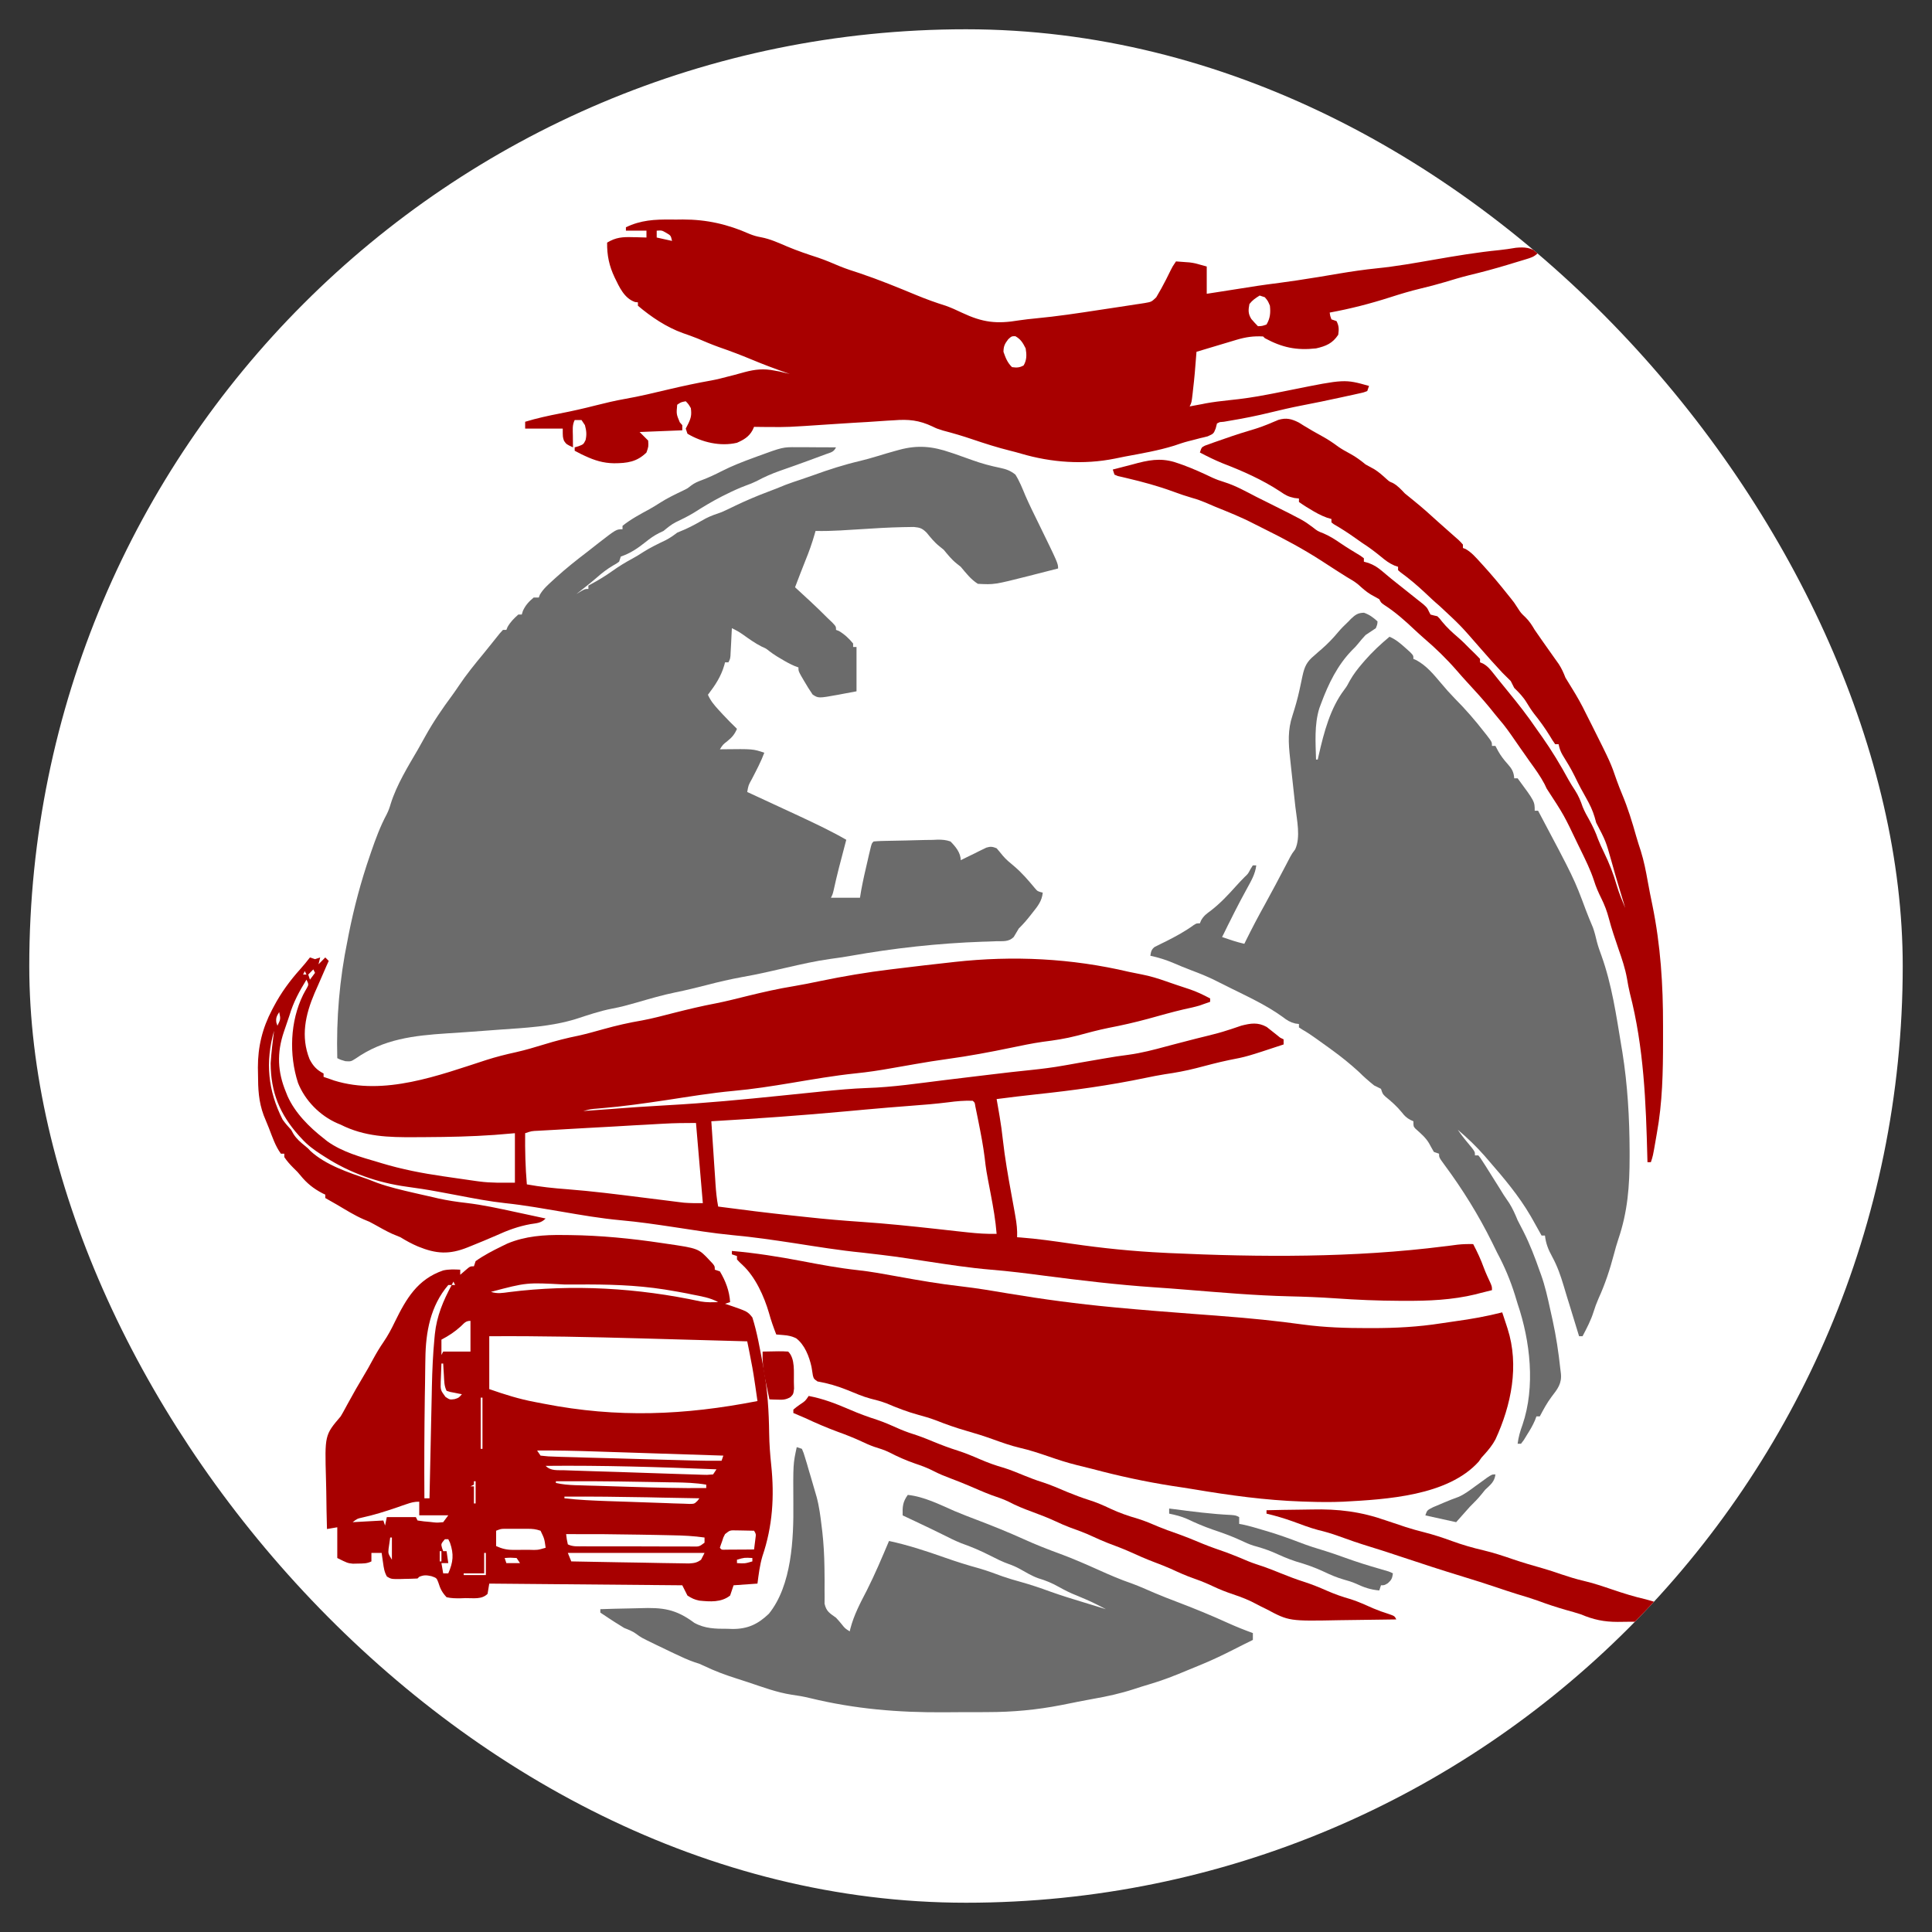 <?xml version="1.0" encoding="UTF-8"?> <svg xmlns="http://www.w3.org/2000/svg" width="33" height="33" viewBox="0 0 33 33" fill="none"><rect x="0" y="0" width="33" height="33" fill="#333333" stroke="none"/><g clip-path="url(#clip0_2042_1357)"><rect x="0.5" y="0.5" width="32" height="32" rx="16" fill="white"></rect><path d="M16.235 7.729C16.271 7.741 16.271 7.741 16.308 7.753C16.41 7.788 16.511 7.824 16.612 7.861C16.767 7.917 16.92 7.958 17.081 7.991C17.186 8.013 17.26 8.039 17.344 8.107C17.415 8.22 17.463 8.342 17.514 8.465C17.581 8.619 17.656 8.77 17.73 8.921C18.073 9.623 18.073 9.623 18.073 9.71C17.945 9.743 17.817 9.776 17.689 9.808C17.653 9.818 17.617 9.827 17.58 9.836C16.983 9.987 16.983 9.987 16.702 9.972C16.581 9.895 16.502 9.79 16.41 9.681C16.374 9.652 16.374 9.652 16.337 9.623C16.251 9.554 16.189 9.474 16.119 9.39C16.082 9.361 16.082 9.361 16.046 9.331C15.96 9.263 15.897 9.183 15.827 9.098C15.752 9.024 15.715 9.011 15.608 9.001C15.568 9.001 15.528 9.002 15.488 9.003C15.455 9.004 15.455 9.004 15.421 9.004C15.177 9.009 14.933 9.024 14.689 9.04C14.601 9.045 14.512 9.051 14.424 9.056C14.393 9.058 14.393 9.058 14.362 9.06C14.218 9.068 14.075 9.072 13.93 9.069C13.925 9.087 13.92 9.104 13.915 9.123C13.871 9.276 13.819 9.424 13.758 9.572C13.697 9.724 13.639 9.877 13.58 10.031C13.608 10.056 13.636 10.082 13.664 10.108C13.701 10.143 13.738 10.177 13.775 10.211C13.793 10.228 13.812 10.245 13.831 10.262C13.934 10.358 14.035 10.455 14.134 10.555C14.162 10.581 14.189 10.607 14.216 10.633C14.28 10.701 14.28 10.701 14.28 10.759C14.296 10.765 14.312 10.771 14.328 10.777C14.424 10.833 14.502 10.906 14.572 10.992C14.572 11.012 14.572 11.031 14.572 11.051C14.591 11.051 14.611 11.051 14.63 11.051C14.63 11.301 14.63 11.551 14.63 11.808C14.553 11.823 14.475 11.837 14.395 11.852C14.371 11.857 14.347 11.861 14.322 11.866C13.979 11.928 13.979 11.928 13.88 11.863C13.828 11.788 13.781 11.711 13.735 11.632C13.708 11.585 13.708 11.585 13.68 11.538C13.638 11.459 13.638 11.459 13.638 11.4C13.607 11.389 13.607 11.389 13.575 11.377C13.493 11.342 13.421 11.302 13.345 11.256C13.32 11.242 13.296 11.227 13.271 11.212C13.201 11.167 13.201 11.167 13.138 11.12C13.083 11.076 13.083 11.076 13.007 11.043C12.892 10.984 12.791 10.911 12.686 10.836C12.626 10.794 12.567 10.761 12.501 10.73C12.499 10.767 12.497 10.804 12.495 10.843C12.493 10.891 12.49 10.94 12.488 10.989C12.487 11.013 12.485 11.038 12.484 11.063C12.483 11.086 12.482 11.11 12.48 11.134C12.479 11.167 12.479 11.167 12.477 11.2C12.471 11.255 12.471 11.255 12.442 11.313C12.423 11.313 12.404 11.313 12.384 11.313C12.378 11.336 12.378 11.336 12.372 11.36C12.315 11.557 12.216 11.705 12.092 11.867C12.137 11.97 12.199 12.043 12.274 12.125C12.298 12.151 12.321 12.176 12.345 12.202C12.424 12.287 12.505 12.369 12.588 12.449C12.548 12.542 12.505 12.594 12.426 12.657C12.348 12.718 12.348 12.718 12.296 12.799C12.313 12.799 12.33 12.798 12.347 12.798C12.86 12.792 12.86 12.792 13.055 12.857C12.997 13.013 12.919 13.158 12.843 13.306C12.784 13.411 12.784 13.411 12.763 13.528C12.785 13.538 12.807 13.548 12.829 13.558C13.08 13.674 13.33 13.79 13.58 13.906C13.624 13.927 13.624 13.927 13.668 13.947C13.935 14.072 14.2 14.197 14.455 14.344C14.446 14.379 14.436 14.415 14.427 14.451C14.36 14.702 14.294 14.953 14.239 15.207C14.222 15.276 14.222 15.276 14.193 15.334C14.356 15.334 14.52 15.334 14.689 15.334C14.695 15.294 14.702 15.254 14.709 15.212C14.741 15.037 14.781 14.863 14.822 14.69C14.828 14.662 14.835 14.634 14.841 14.606C14.851 14.567 14.851 14.567 14.86 14.527C14.866 14.504 14.871 14.48 14.877 14.456C14.893 14.402 14.893 14.402 14.922 14.373C14.962 14.369 15.003 14.367 15.043 14.365C15.069 14.364 15.095 14.364 15.121 14.363C15.239 14.36 15.357 14.358 15.476 14.356C15.538 14.355 15.6 14.353 15.663 14.351C15.752 14.348 15.842 14.347 15.932 14.346C15.96 14.345 15.987 14.344 16.016 14.342C16.097 14.342 16.159 14.346 16.235 14.373C16.321 14.459 16.41 14.567 16.41 14.693C16.445 14.676 16.479 14.659 16.515 14.641C16.56 14.619 16.605 14.597 16.651 14.575C16.674 14.563 16.696 14.552 16.72 14.54C16.753 14.524 16.753 14.524 16.786 14.508C16.806 14.498 16.827 14.488 16.848 14.478C16.919 14.456 16.954 14.461 17.023 14.489C17.059 14.531 17.094 14.572 17.128 14.615C17.186 14.684 17.254 14.739 17.324 14.797C17.456 14.909 17.565 15.037 17.675 15.169C17.723 15.225 17.723 15.225 17.811 15.247C17.797 15.389 17.726 15.478 17.639 15.586C17.626 15.602 17.613 15.619 17.6 15.636C17.538 15.715 17.474 15.789 17.402 15.859C17.373 15.907 17.343 15.956 17.315 16.005C17.228 16.091 17.133 16.074 17.017 16.077C16.966 16.079 16.915 16.081 16.864 16.083C16.838 16.084 16.811 16.085 16.783 16.085C16.022 16.112 15.277 16.194 14.527 16.327C14.411 16.348 14.294 16.364 14.177 16.38C13.927 16.415 13.683 16.471 13.438 16.527C13.348 16.548 13.259 16.568 13.17 16.588C13.148 16.593 13.126 16.598 13.104 16.603C12.958 16.636 12.812 16.665 12.665 16.691C12.47 16.727 12.279 16.771 12.088 16.821C11.906 16.867 11.724 16.913 11.539 16.95C11.312 16.996 11.091 17.062 10.868 17.126C10.732 17.165 10.598 17.202 10.46 17.227C10.246 17.268 10.04 17.339 9.834 17.406C9.411 17.536 8.974 17.556 8.535 17.587C8.459 17.593 8.383 17.599 8.307 17.604C8.083 17.621 7.859 17.637 7.635 17.651C7.068 17.688 6.553 17.747 6.076 18.08C5.994 18.132 5.994 18.132 5.899 18.126C5.819 18.103 5.819 18.103 5.761 18.074C5.743 17.397 5.799 16.725 5.936 16.063C5.942 16.03 5.949 15.997 5.955 15.963C6.047 15.501 6.165 15.056 6.319 14.611C6.33 14.579 6.33 14.579 6.341 14.546C6.417 14.326 6.496 14.112 6.606 13.907C6.636 13.848 6.656 13.791 6.674 13.728C6.777 13.402 6.966 13.097 7.138 12.802C7.181 12.727 7.223 12.651 7.265 12.575C7.4 12.331 7.556 12.103 7.722 11.879C7.761 11.825 7.799 11.771 7.836 11.715C7.965 11.522 8.111 11.343 8.259 11.164C8.307 11.106 8.354 11.047 8.401 10.988C8.425 10.959 8.448 10.93 8.472 10.899C8.494 10.873 8.515 10.846 8.537 10.818C8.555 10.799 8.572 10.779 8.591 10.759C8.61 10.759 8.629 10.759 8.649 10.759C8.656 10.743 8.662 10.727 8.669 10.71C8.718 10.623 8.779 10.563 8.853 10.497C8.873 10.497 8.892 10.497 8.912 10.497C8.918 10.476 8.925 10.455 8.932 10.433C8.978 10.334 9.033 10.276 9.116 10.206C9.145 10.206 9.174 10.206 9.203 10.206C9.209 10.19 9.215 10.174 9.221 10.158C9.279 10.059 9.36 9.989 9.444 9.912C9.462 9.896 9.48 9.879 9.499 9.862C9.67 9.707 9.85 9.564 10.034 9.424C10.097 9.376 10.159 9.326 10.221 9.277C10.527 9.04 10.527 9.04 10.633 9.04C10.633 9.021 10.633 9.001 10.633 8.982C10.774 8.868 10.937 8.782 11.095 8.696C11.155 8.663 11.212 8.627 11.27 8.59C11.395 8.51 11.528 8.446 11.662 8.382C11.741 8.344 11.741 8.344 11.803 8.295C11.863 8.249 11.919 8.226 11.99 8.2C12.104 8.157 12.211 8.107 12.32 8.051C12.502 7.958 12.688 7.886 12.88 7.816C12.898 7.809 12.916 7.803 12.934 7.796C13.369 7.637 13.369 7.637 13.608 7.638C13.627 7.638 13.646 7.638 13.666 7.638C13.727 7.639 13.789 7.639 13.85 7.639C13.892 7.639 13.933 7.64 13.975 7.64C14.077 7.64 14.178 7.64 14.28 7.641C14.239 7.723 14.195 7.726 14.109 7.757C14.08 7.768 14.051 7.779 14.02 7.79C13.989 7.802 13.957 7.813 13.925 7.825C13.893 7.837 13.861 7.849 13.828 7.861C13.66 7.923 13.491 7.983 13.321 8.042C13.182 8.091 13.052 8.148 12.923 8.218C12.862 8.248 12.803 8.271 12.739 8.294C12.62 8.338 12.507 8.391 12.393 8.448C12.373 8.458 12.353 8.468 12.332 8.478C12.168 8.562 12.013 8.655 11.858 8.754C11.755 8.817 11.649 8.869 11.54 8.921C11.463 8.961 11.4 9.014 11.333 9.069C11.307 9.082 11.28 9.094 11.253 9.107C11.168 9.151 11.103 9.197 11.029 9.257C10.896 9.363 10.767 9.452 10.604 9.506C10.594 9.535 10.585 9.564 10.575 9.594C10.528 9.628 10.528 9.628 10.469 9.661C10.368 9.721 10.282 9.787 10.194 9.865C10.081 9.963 9.963 10.054 9.845 10.147C9.868 10.133 9.891 10.118 9.915 10.104C9.991 10.06 9.991 10.06 10.05 10.06C10.05 10.041 10.05 10.021 10.05 10.002C10.065 9.993 10.081 9.985 10.097 9.977C10.223 9.909 10.342 9.837 10.458 9.754C10.57 9.674 10.683 9.605 10.804 9.54C10.864 9.508 10.921 9.472 10.978 9.435C11.103 9.355 11.236 9.291 11.37 9.227C11.443 9.189 11.502 9.148 11.567 9.098C11.613 9.079 11.659 9.059 11.705 9.04C11.826 8.986 11.941 8.919 12.057 8.854C12.146 8.809 12.231 8.78 12.325 8.748C12.405 8.713 12.483 8.675 12.561 8.637C12.743 8.55 12.926 8.472 13.115 8.401C13.217 8.364 13.316 8.323 13.416 8.282C13.505 8.248 13.594 8.219 13.684 8.189C13.754 8.166 13.823 8.142 13.892 8.117C14.156 8.021 14.418 7.937 14.691 7.873C14.792 7.849 14.891 7.82 14.991 7.79C15.094 7.758 15.198 7.728 15.302 7.699C15.321 7.694 15.341 7.688 15.361 7.683C15.675 7.598 15.929 7.623 16.235 7.729Z" fill="#6B6B6B"></path><path d="M23.298 10.466C23.393 10.5 23.455 10.546 23.529 10.614C23.526 10.665 23.526 10.665 23.5 10.73C23.442 10.769 23.384 10.808 23.325 10.847C23.279 10.896 23.236 10.946 23.194 10.999C23.15 11.051 23.15 11.051 23.095 11.105C22.845 11.361 22.69 11.681 22.567 12.012C22.556 12.041 22.546 12.069 22.535 12.098C22.448 12.38 22.471 12.682 22.479 12.974C22.489 12.974 22.498 12.974 22.508 12.974C22.514 12.946 22.52 12.919 22.527 12.89C22.614 12.509 22.722 12.096 22.962 11.78C23.009 11.716 23.009 11.716 23.058 11.623C23.119 11.516 23.19 11.424 23.27 11.331C23.284 11.315 23.298 11.299 23.312 11.282C23.442 11.133 23.583 11.002 23.734 10.876C23.841 10.922 23.918 10.988 24.004 11.065C24.03 11.088 24.056 11.111 24.082 11.135C24.142 11.196 24.142 11.196 24.142 11.255C24.159 11.262 24.175 11.269 24.192 11.276C24.366 11.371 24.483 11.514 24.609 11.663C24.727 11.802 24.727 11.802 24.852 11.934C25.032 12.114 25.198 12.306 25.355 12.508C25.368 12.524 25.381 12.54 25.394 12.557C25.484 12.675 25.484 12.675 25.484 12.741C25.504 12.741 25.523 12.741 25.543 12.741C25.558 12.77 25.574 12.8 25.59 12.83C25.637 12.913 25.689 12.98 25.752 13.05C25.823 13.129 25.857 13.186 25.864 13.294C25.883 13.294 25.902 13.294 25.922 13.294C26.214 13.689 26.214 13.689 26.214 13.848C26.233 13.848 26.252 13.848 26.272 13.848C26.887 15.007 26.887 15.007 27.085 15.538C27.124 15.641 27.166 15.743 27.209 15.844C27.238 15.925 27.257 16.006 27.277 16.089C27.298 16.168 27.325 16.244 27.353 16.32C27.532 16.818 27.607 17.343 27.693 17.862C27.699 17.898 27.704 17.933 27.711 17.969C27.801 18.532 27.833 19.094 27.835 19.664C27.835 19.697 27.835 19.73 27.835 19.764C27.835 20.259 27.802 20.697 27.642 21.167C27.614 21.251 27.59 21.335 27.568 21.42C27.498 21.685 27.416 21.935 27.302 22.184C27.269 22.259 27.243 22.331 27.219 22.408C27.173 22.555 27.102 22.688 27.031 22.824C27.012 22.824 26.992 22.824 26.972 22.824C26.915 22.639 26.858 22.454 26.802 22.269C26.791 22.235 26.781 22.202 26.77 22.167C26.749 22.1 26.729 22.032 26.709 21.964C26.657 21.789 26.602 21.631 26.515 21.47C26.447 21.346 26.405 21.245 26.389 21.104C26.37 21.104 26.35 21.104 26.331 21.104C26.322 21.089 26.314 21.073 26.305 21.057C26.265 20.985 26.225 20.914 26.185 20.842C26.172 20.819 26.159 20.796 26.145 20.772C25.944 20.426 25.688 20.123 25.426 19.822C25.403 19.796 25.38 19.769 25.357 19.742C25.215 19.581 25.065 19.436 24.901 19.298C24.974 19.408 25.059 19.508 25.144 19.61C25.193 19.676 25.193 19.676 25.193 19.735C25.212 19.735 25.231 19.735 25.251 19.735C25.285 19.776 25.285 19.776 25.324 19.837C25.339 19.86 25.354 19.884 25.37 19.908C25.451 20.037 25.532 20.166 25.613 20.295C25.631 20.324 25.631 20.324 25.649 20.353C25.66 20.372 25.672 20.391 25.684 20.41C25.715 20.458 25.747 20.505 25.78 20.552C25.839 20.646 25.88 20.74 25.922 20.842C25.954 20.905 25.986 20.967 26.019 21.03C26.132 21.252 26.219 21.481 26.301 21.716C26.308 21.735 26.315 21.753 26.322 21.773C26.392 21.968 26.436 22.169 26.48 22.371C26.493 22.431 26.506 22.491 26.52 22.551C26.58 22.826 26.621 23.098 26.651 23.377C26.655 23.404 26.658 23.43 26.661 23.458C26.68 23.63 26.605 23.725 26.502 23.858C26.423 23.963 26.362 24.077 26.301 24.193C26.282 24.193 26.263 24.193 26.243 24.193C26.235 24.214 26.228 24.234 26.22 24.256C26.182 24.346 26.135 24.425 26.082 24.508C26.065 24.537 26.047 24.565 26.029 24.595C26.013 24.616 25.997 24.637 25.98 24.66C25.961 24.66 25.942 24.66 25.922 24.66C25.937 24.544 25.966 24.444 26.006 24.335C26.227 23.685 26.138 22.906 25.922 22.27C25.907 22.222 25.892 22.173 25.878 22.125C25.798 21.868 25.699 21.633 25.572 21.396C25.543 21.338 25.515 21.281 25.487 21.223C25.256 20.755 24.981 20.313 24.67 19.893C24.58 19.77 24.58 19.77 24.58 19.706C24.551 19.696 24.522 19.686 24.492 19.676C24.464 19.627 24.435 19.577 24.408 19.526C24.349 19.427 24.262 19.355 24.177 19.279C24.142 19.239 24.142 19.239 24.142 19.152C24.125 19.144 24.107 19.136 24.089 19.128C24.023 19.092 23.991 19.06 23.945 19.001C23.861 18.898 23.768 18.815 23.665 18.732C23.617 18.686 23.617 18.686 23.588 18.598C23.549 18.578 23.51 18.559 23.471 18.54C23.378 18.466 23.292 18.39 23.209 18.307C23.06 18.171 22.905 18.046 22.742 17.928C22.726 17.916 22.71 17.905 22.694 17.893C22.64 17.854 22.586 17.816 22.532 17.777C22.515 17.764 22.497 17.752 22.479 17.739C22.404 17.685 22.329 17.634 22.248 17.588C22.228 17.575 22.208 17.562 22.187 17.549C22.187 17.53 22.187 17.511 22.187 17.491C22.166 17.488 22.145 17.485 22.123 17.482C22.032 17.459 21.984 17.427 21.91 17.371C21.633 17.17 21.319 17.026 21.012 16.874C20.948 16.843 20.885 16.811 20.822 16.779C20.662 16.695 20.498 16.629 20.329 16.566C20.234 16.53 20.141 16.491 20.048 16.451C19.916 16.395 19.789 16.355 19.649 16.325C19.66 16.255 19.665 16.219 19.723 16.174C19.742 16.165 19.761 16.155 19.78 16.146C19.801 16.135 19.822 16.125 19.844 16.114C19.866 16.103 19.889 16.092 19.912 16.081C20.079 15.997 20.238 15.911 20.391 15.8C20.437 15.771 20.437 15.771 20.495 15.771C20.502 15.754 20.509 15.737 20.516 15.72C20.561 15.642 20.609 15.607 20.681 15.555C20.845 15.428 20.98 15.283 21.118 15.129C21.164 15.078 21.212 15.027 21.261 14.978C21.317 14.926 21.317 14.926 21.359 14.846C21.373 14.825 21.386 14.803 21.399 14.781C21.419 14.781 21.438 14.781 21.458 14.781C21.441 14.932 21.367 15.052 21.296 15.183C21.269 15.232 21.243 15.282 21.216 15.331C21.203 15.356 21.19 15.381 21.176 15.406C21.117 15.518 21.06 15.631 21.004 15.744C20.994 15.764 20.984 15.783 20.974 15.803C20.951 15.851 20.927 15.899 20.904 15.946C20.894 15.966 20.884 15.985 20.874 16.005C20.916 16.019 20.957 16.033 20.998 16.047C21.021 16.054 21.044 16.062 21.068 16.07C21.13 16.09 21.191 16.106 21.254 16.121C21.264 16.1 21.275 16.078 21.286 16.056C21.387 15.852 21.493 15.65 21.604 15.451C21.728 15.226 21.849 14.998 21.968 14.77C21.98 14.747 21.992 14.724 22.004 14.701C22.016 14.679 22.027 14.657 22.039 14.634C22.071 14.577 22.071 14.577 22.123 14.507C22.219 14.298 22.151 14.005 22.126 13.782C22.121 13.737 22.121 13.737 22.116 13.691C22.106 13.597 22.096 13.502 22.085 13.407C22.075 13.312 22.064 13.218 22.054 13.123C22.048 13.064 22.041 13.005 22.035 12.946C22.007 12.692 21.994 12.469 22.076 12.223C22.122 12.08 22.163 11.938 22.195 11.791C22.204 11.75 22.204 11.75 22.213 11.708C22.225 11.655 22.236 11.601 22.247 11.547C22.282 11.388 22.319 11.303 22.45 11.196C22.472 11.177 22.493 11.158 22.515 11.138C22.537 11.12 22.558 11.102 22.579 11.083C22.678 10.996 22.765 10.907 22.849 10.806C22.906 10.737 22.969 10.675 23.034 10.614C23.054 10.592 23.054 10.592 23.075 10.571C23.151 10.5 23.193 10.468 23.298 10.466Z" fill="#6B6B6B"></path><path d="M5.294 16.354C5.323 16.364 5.351 16.373 5.381 16.383C5.41 16.374 5.439 16.364 5.469 16.354C5.459 16.393 5.449 16.431 5.44 16.471C5.478 16.432 5.517 16.394 5.556 16.354C5.576 16.373 5.595 16.393 5.615 16.413C5.601 16.443 5.588 16.473 5.574 16.504C5.528 16.61 5.481 16.715 5.436 16.821C5.415 16.868 5.395 16.915 5.374 16.961C5.215 17.334 5.134 17.706 5.287 18.09C5.344 18.204 5.412 18.278 5.527 18.336C5.527 18.355 5.527 18.374 5.527 18.394C5.566 18.408 5.605 18.421 5.644 18.434C5.676 18.445 5.676 18.445 5.709 18.457C6.566 18.722 7.492 18.369 8.308 18.105C8.474 18.052 8.64 18.01 8.81 17.973C8.975 17.936 9.135 17.888 9.296 17.839C9.49 17.779 9.681 17.73 9.88 17.69C10.024 17.658 10.166 17.618 10.309 17.578C10.527 17.517 10.742 17.468 10.966 17.43C11.149 17.396 11.33 17.347 11.51 17.301C11.75 17.24 11.988 17.183 12.232 17.137C12.414 17.101 12.594 17.054 12.774 17.01C13.036 16.946 13.295 16.887 13.56 16.844C13.711 16.819 13.861 16.788 14.01 16.757C14.41 16.674 14.809 16.607 15.214 16.558C15.272 16.551 15.329 16.544 15.387 16.537C15.66 16.503 15.933 16.472 16.206 16.442C16.253 16.436 16.253 16.436 16.302 16.431C17.308 16.32 18.298 16.368 19.283 16.6C19.357 16.616 19.431 16.631 19.506 16.645C19.646 16.672 19.779 16.713 19.913 16.76C19.935 16.768 19.956 16.775 19.979 16.783C20.022 16.797 20.065 16.812 20.108 16.827C20.177 16.851 20.245 16.873 20.313 16.895C20.44 16.937 20.552 16.992 20.67 17.054C20.67 17.073 20.67 17.092 20.67 17.112C20.632 17.125 20.594 17.139 20.555 17.152C20.534 17.16 20.513 17.167 20.491 17.175C20.403 17.201 20.314 17.22 20.225 17.239C20.017 17.287 19.812 17.347 19.606 17.403C19.384 17.463 19.162 17.514 18.936 17.557C18.754 17.594 18.576 17.642 18.398 17.69C18.203 17.741 18.01 17.77 17.81 17.795C17.628 17.821 17.449 17.859 17.27 17.896C16.91 17.971 16.55 18.038 16.186 18.088C15.999 18.114 15.813 18.143 15.628 18.176C15.605 18.18 15.583 18.183 15.56 18.188C15.451 18.206 15.342 18.226 15.233 18.245C15.028 18.282 14.823 18.313 14.616 18.334C14.248 18.372 13.883 18.436 13.518 18.497C13.187 18.552 12.857 18.604 12.522 18.634C12.143 18.669 11.767 18.732 11.391 18.789C11.017 18.845 10.643 18.899 10.266 18.93C10.243 18.932 10.22 18.934 10.196 18.936C10.176 18.938 10.156 18.939 10.136 18.941C10.076 18.948 10.02 18.961 9.962 18.977C9.994 18.975 10.026 18.972 10.059 18.97C10.184 18.961 10.308 18.952 10.433 18.943C10.486 18.939 10.539 18.935 10.591 18.931C10.669 18.926 10.747 18.92 10.825 18.914C10.867 18.911 10.867 18.911 10.91 18.908C11.074 18.897 11.238 18.887 11.402 18.878C12.056 18.842 12.705 18.78 13.356 18.713C13.562 18.692 13.768 18.671 13.974 18.65C13.998 18.648 14.023 18.645 14.048 18.642C14.302 18.617 14.554 18.593 14.809 18.584C15.252 18.57 15.693 18.503 16.133 18.449C16.306 18.428 16.48 18.407 16.654 18.386C16.745 18.375 16.837 18.364 16.929 18.353C17.154 18.325 17.38 18.3 17.605 18.277C17.795 18.257 17.983 18.234 18.171 18.2C18.195 18.196 18.22 18.192 18.246 18.187C18.323 18.174 18.399 18.16 18.476 18.146C18.579 18.128 18.681 18.111 18.783 18.093C18.808 18.088 18.832 18.084 18.858 18.08C18.998 18.055 19.137 18.034 19.278 18.016C19.498 17.986 19.709 17.931 19.922 17.873C19.963 17.863 20.003 17.852 20.043 17.841C20.102 17.826 20.161 17.81 20.22 17.795C20.359 17.758 20.499 17.723 20.639 17.689C20.75 17.662 20.86 17.633 20.968 17.597C20.989 17.59 21.01 17.584 21.032 17.577C21.089 17.558 21.146 17.538 21.203 17.519C21.363 17.478 21.486 17.458 21.636 17.541C21.663 17.562 21.689 17.584 21.717 17.605C21.757 17.637 21.757 17.637 21.799 17.67C21.821 17.688 21.843 17.706 21.866 17.724C21.886 17.733 21.905 17.743 21.925 17.753C21.925 17.782 21.925 17.811 21.925 17.84C21.293 18.049 21.293 18.049 20.988 18.108C20.802 18.147 20.619 18.196 20.436 18.244C20.256 18.29 20.079 18.323 19.896 18.349C19.787 18.366 19.68 18.388 19.572 18.41C18.951 18.54 18.331 18.625 17.7 18.692C17.474 18.716 17.248 18.744 17.023 18.773C17.032 18.826 17.032 18.826 17.042 18.881C17.045 18.902 17.049 18.923 17.053 18.945C17.06 18.988 17.068 19.031 17.075 19.074C17.097 19.203 17.115 19.333 17.129 19.464C17.164 19.777 17.218 20.086 17.275 20.396C17.293 20.498 17.312 20.601 17.331 20.704C17.335 20.727 17.339 20.75 17.343 20.774C17.365 20.895 17.378 21.009 17.373 21.133C17.392 21.135 17.412 21.136 17.432 21.137C17.723 21.159 18.011 21.201 18.3 21.243C18.828 21.32 19.357 21.374 19.89 21.399C19.915 21.401 19.94 21.402 19.966 21.403C21.526 21.475 23.124 21.485 24.674 21.288C24.704 21.285 24.704 21.285 24.735 21.281C24.788 21.274 24.841 21.267 24.895 21.26C24.985 21.25 25.073 21.248 25.163 21.25C25.233 21.383 25.294 21.514 25.345 21.655C25.379 21.747 25.421 21.835 25.462 21.924C25.484 21.979 25.484 21.979 25.484 22.037C25.412 22.055 25.34 22.074 25.267 22.091C25.238 22.099 25.238 22.099 25.208 22.107C24.805 22.205 24.395 22.222 23.982 22.219C23.959 22.219 23.936 22.219 23.912 22.219C23.541 22.218 23.172 22.202 22.802 22.176C22.541 22.158 22.28 22.148 22.018 22.142C21.435 22.128 20.855 22.077 20.274 22.03C20.087 22.015 19.9 22 19.712 21.988C19.084 21.945 18.462 21.871 17.837 21.79C17.537 21.75 17.238 21.713 16.937 21.688C16.558 21.657 16.183 21.598 15.807 21.541C15.271 21.459 15.271 21.459 14.732 21.396C14.341 21.358 13.954 21.294 13.566 21.234C13.216 21.181 12.866 21.129 12.512 21.097C12.175 21.065 11.841 21.01 11.506 20.959C11.206 20.914 10.907 20.87 10.605 20.843C10.265 20.812 9.929 20.754 9.592 20.696C9.469 20.675 9.346 20.655 9.223 20.634C9.194 20.63 9.164 20.625 9.133 20.619C8.964 20.592 8.795 20.568 8.624 20.55C8.359 20.521 8.099 20.471 7.838 20.421C7.74 20.403 7.642 20.384 7.544 20.366C7.52 20.362 7.497 20.357 7.473 20.353C7.298 20.32 7.124 20.294 6.948 20.27C6.451 20.202 5.978 20.036 5.556 19.764C5.521 19.742 5.521 19.742 5.485 19.719C5.358 19.637 5.249 19.556 5.148 19.443C5.134 19.428 5.12 19.413 5.106 19.398C4.777 19.029 4.625 18.656 4.623 18.161C4.635 17.976 4.657 17.791 4.681 17.607C4.529 18.142 4.576 18.627 4.827 19.123C4.872 19.187 4.919 19.24 4.973 19.298C4.993 19.334 4.993 19.334 5.013 19.37C5.069 19.457 5.135 19.512 5.214 19.576C5.265 19.618 5.265 19.618 5.302 19.659C5.566 19.902 5.952 20.027 6.286 20.143C6.339 20.163 6.393 20.184 6.446 20.205C6.651 20.278 6.862 20.327 7.074 20.376C7.1 20.382 7.126 20.388 7.153 20.394C7.238 20.414 7.323 20.433 7.409 20.452C7.435 20.458 7.462 20.464 7.489 20.471C7.646 20.505 7.802 20.529 7.963 20.547C8.244 20.58 8.518 20.64 8.795 20.7C8.846 20.711 8.898 20.722 8.949 20.733C9.073 20.759 9.196 20.786 9.32 20.813C9.24 20.893 9.173 20.891 9.061 20.909C8.852 20.947 8.668 21.015 8.474 21.104C8.332 21.166 8.189 21.225 8.045 21.283C8.027 21.291 8.008 21.298 7.988 21.306C7.675 21.432 7.449 21.418 7.14 21.291C7.034 21.246 6.937 21.193 6.84 21.133C6.792 21.113 6.745 21.093 6.697 21.074C6.592 21.026 6.492 20.968 6.391 20.912C6.312 20.868 6.312 20.868 6.215 20.829C6.056 20.76 5.91 20.668 5.761 20.58C5.693 20.541 5.624 20.502 5.556 20.463C5.556 20.444 5.556 20.425 5.556 20.405C5.533 20.394 5.533 20.394 5.509 20.383C5.353 20.301 5.242 20.212 5.132 20.077C5.085 20.02 5.085 20.02 5.011 19.948C4.952 19.889 4.902 19.833 4.856 19.764C4.856 19.745 4.856 19.725 4.856 19.706C4.837 19.706 4.818 19.706 4.798 19.706C4.702 19.575 4.652 19.419 4.593 19.268C4.564 19.196 4.534 19.123 4.504 19.05C4.416 18.812 4.408 18.6 4.407 18.349C4.407 18.311 4.406 18.274 4.405 18.235C4.404 17.883 4.481 17.563 4.646 17.25C4.656 17.231 4.666 17.211 4.677 17.191C4.801 16.956 4.953 16.749 5.131 16.551C5.188 16.488 5.241 16.422 5.294 16.354ZM5.352 16.558C5.323 16.587 5.294 16.616 5.265 16.646C5.274 16.675 5.284 16.703 5.294 16.733C5.323 16.695 5.351 16.656 5.381 16.617C5.372 16.597 5.362 16.578 5.352 16.558ZM5.206 16.587C5.197 16.607 5.187 16.626 5.177 16.646C5.196 16.646 5.215 16.646 5.235 16.646C5.226 16.627 5.216 16.607 5.206 16.587ZM5.148 16.646C5.148 16.733 5.148 16.733 5.148 16.733V16.646ZM5.089 16.733C5.089 16.821 5.089 16.821 5.089 16.821V16.733ZM5.235 16.733C5.112 16.933 5.01 17.12 4.944 17.345C4.912 17.439 4.88 17.533 4.848 17.627C4.727 17.986 4.74 18.307 4.885 18.656C4.893 18.677 4.901 18.698 4.91 18.719C5.038 19.008 5.281 19.251 5.527 19.443C5.549 19.461 5.571 19.478 5.593 19.496C5.853 19.68 6.159 19.762 6.461 19.851C6.488 19.86 6.488 19.86 6.517 19.868C6.865 19.973 7.211 20.04 7.571 20.092C7.622 20.099 7.672 20.107 7.722 20.114C7.856 20.134 7.99 20.154 8.124 20.172C8.144 20.175 8.163 20.177 8.184 20.18C8.392 20.208 8.579 20.201 8.795 20.201C8.795 19.922 8.795 19.643 8.795 19.356C8.68 19.366 8.565 19.375 8.447 19.385C8.055 19.413 7.664 19.421 7.271 19.423C7.208 19.423 7.145 19.424 7.082 19.424C6.634 19.427 6.227 19.416 5.819 19.21C5.8 19.202 5.781 19.194 5.761 19.186C5.464 19.056 5.209 18.797 5.09 18.496C4.935 18.016 4.954 17.446 5.178 16.991C5.198 16.952 5.219 16.915 5.241 16.877C5.274 16.816 5.274 16.816 5.235 16.733ZM5.031 16.821C5.031 16.908 5.031 16.908 5.031 16.908V16.821ZM4.973 16.908C5.002 16.966 5.002 16.966 5.002 16.966L4.973 16.908ZM4.944 16.966C4.973 17.024 4.973 17.024 4.973 17.024L4.944 16.966ZM4.914 17.024C4.944 17.083 4.944 17.083 4.944 17.083L4.914 17.024ZM4.885 17.083C4.914 17.141 4.914 17.141 4.914 17.141L4.885 17.083ZM4.856 17.141C4.856 17.229 4.856 17.229 4.856 17.229V17.141ZM4.798 17.229C4.827 17.287 4.827 17.287 4.827 17.287L4.798 17.229ZM4.769 17.287C4.727 17.355 4.708 17.388 4.721 17.469C4.727 17.486 4.733 17.503 4.739 17.52C4.794 17.407 4.794 17.407 4.769 17.287ZM16.197 18.828C15.987 18.854 15.777 18.872 15.566 18.887C15.301 18.907 15.037 18.929 14.772 18.953C14.74 18.956 14.708 18.959 14.675 18.962C14.61 18.968 14.544 18.974 14.478 18.98C13.703 19.052 12.928 19.107 12.15 19.152C12.162 19.331 12.174 19.511 12.186 19.69C12.19 19.751 12.194 19.812 12.198 19.873C12.204 19.961 12.21 20.049 12.216 20.137C12.218 20.164 12.219 20.191 12.221 20.219C12.23 20.351 12.242 20.479 12.267 20.609C12.687 20.665 13.108 20.717 13.53 20.762C13.614 20.771 13.699 20.78 13.783 20.789C14.091 20.823 14.398 20.849 14.707 20.87C15.138 20.899 15.566 20.944 15.995 20.991C16.105 21.003 16.216 21.016 16.327 21.028C16.395 21.035 16.463 21.042 16.53 21.05C16.696 21.068 16.857 21.079 17.023 21.075C17.005 20.846 16.966 20.624 16.923 20.399C16.843 19.983 16.843 19.983 16.819 19.775C16.794 19.571 16.755 19.371 16.715 19.17C16.708 19.137 16.702 19.104 16.695 19.071C16.689 19.04 16.683 19.01 16.676 18.978C16.671 18.951 16.665 18.923 16.659 18.895C16.65 18.832 16.65 18.832 16.614 18.802C16.473 18.797 16.337 18.809 16.197 18.828ZM11.328 19.194C11.303 19.195 11.278 19.197 11.252 19.198C11.171 19.203 11.089 19.207 11.008 19.212C10.951 19.215 10.894 19.218 10.837 19.221C10.718 19.228 10.599 19.235 10.48 19.242C10.328 19.25 10.175 19.259 10.022 19.267C9.905 19.274 9.787 19.28 9.67 19.287C9.614 19.29 9.557 19.294 9.501 19.297C9.423 19.301 9.344 19.305 9.266 19.31C9.243 19.311 9.219 19.312 9.195 19.314C9.079 19.319 9.079 19.319 8.97 19.356C8.967 19.649 8.974 19.938 8.999 20.23C9.229 20.272 9.456 20.296 9.689 20.313C10.112 20.346 10.533 20.399 10.954 20.452C11.104 20.471 11.253 20.49 11.403 20.508C11.436 20.512 11.47 20.517 11.505 20.521C11.536 20.525 11.568 20.529 11.6 20.533C11.628 20.536 11.655 20.54 11.684 20.543C11.79 20.552 11.897 20.551 12.005 20.551C11.966 20.099 11.927 19.647 11.888 19.181C11.7 19.181 11.515 19.183 11.328 19.194Z" fill="#A80000"></path><path d="M12.501 21.367C12.906 21.402 13.301 21.465 13.7 21.541C14.017 21.602 14.331 21.66 14.651 21.695C14.879 21.72 15.105 21.762 15.331 21.803C15.694 21.869 16.057 21.932 16.425 21.973C16.693 22.004 16.959 22.049 17.225 22.094C17.818 22.193 18.409 22.272 19.007 22.328C19.027 22.33 19.047 22.332 19.068 22.334C19.508 22.375 19.949 22.41 20.39 22.443C20.52 22.453 20.649 22.462 20.778 22.472C20.81 22.474 20.842 22.477 20.875 22.48C21.34 22.515 21.802 22.561 22.264 22.625C22.63 22.674 22.991 22.685 23.36 22.685C23.386 22.685 23.412 22.685 23.438 22.685C23.836 22.685 24.224 22.665 24.618 22.603C24.698 22.59 24.777 22.579 24.857 22.568C25.128 22.531 25.394 22.484 25.659 22.416C25.683 22.488 25.707 22.561 25.731 22.634C25.737 22.654 25.744 22.675 25.751 22.696C25.952 23.324 25.814 24 25.544 24.585C25.492 24.683 25.426 24.764 25.351 24.847C25.305 24.895 25.305 24.895 25.258 24.965C24.729 25.553 23.676 25.61 22.946 25.65C22.741 25.659 22.538 25.657 22.333 25.65C22.284 25.649 22.284 25.649 22.234 25.647C21.613 25.625 21.008 25.542 20.396 25.439C20.272 25.419 20.148 25.399 20.023 25.381C19.562 25.309 19.111 25.211 18.66 25.091C18.57 25.068 18.48 25.046 18.39 25.024C18.228 24.984 18.071 24.933 17.913 24.878C17.751 24.823 17.591 24.769 17.424 24.731C17.262 24.693 17.11 24.638 16.954 24.582C16.806 24.529 16.657 24.482 16.505 24.439C16.325 24.388 16.152 24.326 15.977 24.257C15.881 24.221 15.784 24.193 15.684 24.166C15.497 24.115 15.322 24.047 15.143 23.971C15.051 23.936 14.962 23.912 14.867 23.889C14.732 23.853 14.605 23.796 14.476 23.744C14.307 23.676 14.142 23.627 13.963 23.596C13.901 23.552 13.901 23.552 13.885 23.496C13.877 23.446 13.869 23.396 13.861 23.346C13.822 23.17 13.745 22.969 13.598 22.858C13.521 22.823 13.464 22.81 13.381 22.804C13.358 22.802 13.335 22.8 13.311 22.798C13.294 22.797 13.277 22.796 13.259 22.794C13.212 22.673 13.169 22.553 13.135 22.427C13.052 22.143 12.903 21.812 12.685 21.609C12.63 21.558 12.63 21.558 12.588 21.512C12.588 21.493 12.588 21.474 12.588 21.454C12.559 21.444 12.53 21.435 12.501 21.425C12.501 21.406 12.501 21.386 12.501 21.367Z" fill="#A70000"></path><path d="M9.621 21.095C9.678 21.096 9.678 21.096 9.736 21.096C10.264 21.103 10.783 21.154 11.304 21.232C11.324 21.235 11.344 21.238 11.365 21.241C11.93 21.323 11.93 21.323 12.123 21.53C12.148 21.556 12.148 21.556 12.173 21.583C12.209 21.629 12.209 21.629 12.209 21.687C12.238 21.697 12.267 21.706 12.296 21.716C12.394 21.88 12.459 22.051 12.471 22.241C12.442 22.25 12.414 22.26 12.384 22.27C12.405 22.277 12.427 22.284 12.449 22.291C12.769 22.401 12.769 22.401 12.851 22.503C12.933 22.762 12.979 23.034 13.029 23.301C13.033 23.322 13.037 23.342 13.041 23.363C13.111 23.74 13.133 24.106 13.138 24.489C13.141 24.669 13.154 24.845 13.173 25.024C13.229 25.558 13.197 26.07 13.023 26.581C12.977 26.735 12.959 26.89 12.938 27.049C12.803 27.059 12.668 27.068 12.53 27.078C12.501 27.165 12.501 27.165 12.471 27.253C12.319 27.373 12.131 27.358 11.946 27.34C11.86 27.322 11.819 27.302 11.742 27.253C11.713 27.195 11.684 27.138 11.654 27.078C10.566 27.069 9.478 27.059 8.357 27.049C8.343 27.136 8.343 27.136 8.328 27.224C8.228 27.324 8.088 27.295 7.952 27.297C7.923 27.298 7.894 27.299 7.863 27.3C7.781 27.301 7.708 27.3 7.628 27.282C7.549 27.197 7.52 27.136 7.486 27.027C7.457 26.953 7.457 26.953 7.369 26.922C7.283 26.904 7.241 26.9 7.161 26.933C7.151 26.942 7.142 26.952 7.132 26.962C7.055 26.966 6.979 26.968 6.902 26.969C6.87 26.97 6.87 26.97 6.837 26.971C6.683 26.972 6.683 26.972 6.609 26.929C6.565 26.852 6.555 26.781 6.543 26.694C6.538 26.662 6.534 26.631 6.529 26.598C6.526 26.574 6.522 26.549 6.519 26.525C6.461 26.525 6.404 26.525 6.344 26.525C6.344 26.573 6.344 26.621 6.344 26.67C6.266 26.709 6.205 26.705 6.118 26.707C6.088 26.707 6.058 26.708 6.027 26.709C5.936 26.699 5.936 26.699 5.761 26.612C5.761 26.439 5.761 26.266 5.761 26.087C5.703 26.097 5.645 26.107 5.585 26.117C5.579 25.904 5.575 25.691 5.573 25.477C5.571 25.405 5.57 25.333 5.568 25.261C5.547 24.512 5.547 24.512 5.819 24.193C5.846 24.148 5.872 24.102 5.897 24.055C5.909 24.034 5.92 24.014 5.931 23.992C5.942 23.972 5.953 23.952 5.965 23.931C6.039 23.795 6.116 23.66 6.196 23.527C6.258 23.424 6.317 23.321 6.373 23.215C6.428 23.114 6.485 23.018 6.55 22.924C6.626 22.813 6.686 22.7 6.744 22.579C6.939 22.182 7.13 21.851 7.57 21.7C7.668 21.678 7.76 21.682 7.861 21.687C7.861 21.716 7.861 21.745 7.861 21.774C7.889 21.75 7.917 21.727 7.945 21.702C8.029 21.629 8.029 21.629 8.095 21.629C8.109 21.586 8.109 21.586 8.124 21.541C8.263 21.442 8.412 21.365 8.565 21.29C8.599 21.273 8.633 21.257 8.668 21.24C8.973 21.113 9.294 21.09 9.621 21.095ZM7.774 21.833C7.803 21.891 7.803 21.891 7.803 21.891L7.774 21.833ZM7.745 21.891C7.735 21.91 7.725 21.93 7.715 21.949C7.735 21.949 7.754 21.949 7.774 21.949C7.764 21.93 7.754 21.911 7.745 21.891ZM7.657 21.949C7.351 22.306 7.271 22.753 7.266 23.207C7.265 23.24 7.265 23.274 7.264 23.308C7.262 23.417 7.261 23.526 7.26 23.634C7.258 23.709 7.257 23.784 7.256 23.858C7.248 24.436 7.245 25.014 7.249 25.592C7.277 25.592 7.306 25.592 7.336 25.592C7.337 25.563 7.337 25.534 7.338 25.504C7.344 25.228 7.35 24.952 7.356 24.676C7.359 24.534 7.362 24.392 7.365 24.251C7.368 24.113 7.371 23.976 7.374 23.839C7.375 23.787 7.376 23.735 7.377 23.683C7.383 23.407 7.395 23.132 7.421 22.857C7.425 22.822 7.425 22.822 7.428 22.785C7.46 22.479 7.57 22.218 7.715 21.949C7.696 21.949 7.677 21.949 7.657 21.949ZM8.386 22.066C8.496 22.102 8.583 22.085 8.695 22.07C9.781 21.932 10.9 21.999 11.969 22.23C12.069 22.247 12.165 22.245 12.267 22.241C12.127 22.164 11.978 22.142 11.822 22.111C11.794 22.105 11.765 22.1 11.736 22.093C11.631 22.073 11.526 22.054 11.421 22.037C11.397 22.033 11.374 22.029 11.349 22.025C10.857 21.948 10.371 21.937 9.873 21.94C9.794 21.94 9.715 21.94 9.637 21.94C8.994 21.905 8.994 21.905 8.386 22.066ZM7.87 22.656C7.766 22.75 7.664 22.817 7.54 22.882C7.54 22.968 7.54 23.055 7.54 23.144C7.55 23.125 7.56 23.106 7.57 23.086C7.724 23.086 7.878 23.086 8.036 23.086C8.036 22.913 8.036 22.74 8.036 22.561C7.953 22.561 7.93 22.6 7.87 22.656ZM8.357 22.824C8.357 23.122 8.357 23.42 8.357 23.727C8.615 23.817 8.866 23.897 9.135 23.947C9.186 23.957 9.238 23.967 9.29 23.977C10.546 24.222 11.689 24.175 12.938 23.931C12.925 23.843 12.913 23.755 12.9 23.667C12.895 23.631 12.895 23.631 12.889 23.594C12.866 23.434 12.837 23.277 12.805 23.119C12.799 23.089 12.799 23.089 12.793 23.058C12.783 23.009 12.773 22.96 12.763 22.911C12.352 22.899 11.942 22.888 11.531 22.877C11.34 22.872 11.149 22.866 10.958 22.861C10.091 22.837 9.225 22.818 8.357 22.824ZM7.54 23.29C7.536 23.37 7.534 23.45 7.531 23.53C7.53 23.553 7.529 23.576 7.528 23.599C7.524 23.744 7.524 23.744 7.609 23.86C7.683 23.909 7.683 23.909 7.765 23.898C7.836 23.876 7.836 23.876 7.89 23.814C7.872 23.811 7.853 23.807 7.834 23.804C7.81 23.799 7.786 23.794 7.761 23.789C7.737 23.784 7.713 23.779 7.688 23.775C7.668 23.768 7.648 23.762 7.628 23.756C7.585 23.67 7.588 23.586 7.582 23.49C7.58 23.453 7.577 23.416 7.575 23.377C7.573 23.348 7.571 23.32 7.57 23.29C7.56 23.29 7.55 23.29 7.54 23.29ZM8.211 23.873C8.211 24.161 8.211 24.45 8.211 24.747C8.221 24.747 8.231 24.747 8.241 24.747C8.241 24.458 8.241 24.17 8.241 23.873C8.231 23.873 8.221 23.873 8.211 23.873ZM9.174 24.776C9.203 24.819 9.203 24.819 9.233 24.863C9.321 24.874 9.403 24.88 9.492 24.881C9.532 24.883 9.532 24.883 9.573 24.884C9.662 24.887 9.752 24.889 9.841 24.891C9.903 24.893 9.965 24.895 10.027 24.897C10.191 24.901 10.354 24.906 10.518 24.91C10.684 24.914 10.85 24.919 11.015 24.924C11.258 24.931 11.501 24.938 11.744 24.944C11.769 24.945 11.794 24.946 11.82 24.946C11.989 24.951 12.157 24.952 12.325 24.951C12.335 24.922 12.345 24.893 12.355 24.863C12.005 24.852 11.655 24.841 11.305 24.829C11.142 24.824 10.979 24.819 10.817 24.813C10.659 24.808 10.502 24.803 10.345 24.798C10.285 24.796 10.226 24.794 10.166 24.792C9.835 24.781 9.505 24.773 9.174 24.776ZM9.32 25.038C9.41 25.128 9.52 25.109 9.641 25.113C9.682 25.114 9.682 25.114 9.724 25.116C9.814 25.119 9.905 25.122 9.995 25.125C10.057 25.127 10.12 25.129 10.183 25.131C10.314 25.135 10.445 25.139 10.576 25.143C10.745 25.148 10.914 25.154 11.082 25.16C11.211 25.165 11.341 25.169 11.47 25.173C11.532 25.174 11.594 25.177 11.656 25.179C11.743 25.182 11.83 25.184 11.917 25.187C11.956 25.188 11.956 25.188 11.995 25.19C12.073 25.193 12.073 25.193 12.18 25.184C12.199 25.155 12.218 25.126 12.238 25.097C11.265 25.058 10.294 25.028 9.32 25.038ZM8.095 25.301C8.095 25.32 8.095 25.339 8.095 25.359C8.066 25.373 8.066 25.373 8.036 25.388C8.056 25.388 8.075 25.388 8.095 25.388C8.095 25.484 8.095 25.58 8.095 25.68C8.104 25.68 8.114 25.68 8.124 25.68C8.124 25.554 8.124 25.429 8.124 25.301C8.114 25.301 8.105 25.301 8.095 25.301ZM9.495 25.301C9.495 25.31 9.495 25.32 9.495 25.33C9.606 25.355 9.71 25.364 9.823 25.368C9.878 25.369 9.878 25.369 9.933 25.371C9.973 25.372 10.012 25.373 10.052 25.375C10.093 25.376 10.134 25.377 10.175 25.378C10.261 25.381 10.347 25.384 10.434 25.386C10.543 25.389 10.651 25.392 10.76 25.396C11.194 25.409 11.628 25.422 12.063 25.417C12.063 25.398 12.063 25.379 12.063 25.359C11.882 25.328 11.705 25.323 11.522 25.32C11.489 25.32 11.456 25.319 11.422 25.319C11.353 25.317 11.283 25.316 11.213 25.315C11.11 25.313 11.006 25.311 10.902 25.31C10.433 25.301 9.964 25.299 9.495 25.301ZM9.641 25.563C9.641 25.573 9.641 25.582 9.641 25.592C9.887 25.621 10.133 25.631 10.38 25.64C10.4 25.641 10.421 25.641 10.443 25.642C10.553 25.646 10.663 25.649 10.773 25.653C10.886 25.657 11 25.661 11.113 25.665C11.201 25.669 11.288 25.671 11.376 25.674C11.418 25.676 11.46 25.677 11.502 25.679C11.56 25.681 11.618 25.683 11.677 25.684C11.71 25.686 11.743 25.687 11.777 25.688C11.86 25.687 11.86 25.687 11.914 25.635C11.924 25.621 11.935 25.607 11.946 25.592C11.726 25.588 11.505 25.584 11.285 25.58C11.21 25.578 11.136 25.577 11.061 25.575C10.588 25.566 10.114 25.561 9.641 25.563ZM6.943 25.692C6.918 25.701 6.892 25.709 6.866 25.718C6.825 25.733 6.825 25.733 6.784 25.747C6.582 25.816 6.383 25.879 6.174 25.924C6.103 25.94 6.103 25.94 6.023 26C6.196 25.99 6.37 25.981 6.548 25.971C6.558 26 6.568 26.029 6.577 26.058C6.587 26.01 6.597 25.962 6.607 25.913C6.77 25.913 6.934 25.913 7.103 25.913C7.117 25.941 7.117 25.941 7.132 25.971C7.205 25.983 7.274 25.991 7.347 25.996C7.367 25.998 7.387 26.001 7.408 26.003C7.474 26.009 7.474 26.009 7.57 26C7.598 25.962 7.627 25.923 7.657 25.883C7.493 25.883 7.33 25.883 7.161 25.883C7.161 25.806 7.161 25.73 7.161 25.65C7.074 25.65 7.024 25.664 6.943 25.692ZM8.474 26.146C8.474 26.232 8.474 26.319 8.474 26.408C8.578 26.455 8.659 26.474 8.773 26.473C8.815 26.473 8.815 26.473 8.858 26.473C8.887 26.473 8.916 26.472 8.946 26.472C8.991 26.472 8.991 26.472 9.036 26.472C9.183 26.477 9.183 26.477 9.32 26.437C9.299 26.283 9.299 26.283 9.233 26.146C9.15 26.118 9.098 26.113 9.012 26.113C8.986 26.113 8.961 26.113 8.934 26.113C8.894 26.113 8.894 26.113 8.853 26.113C8.827 26.113 8.8 26.113 8.772 26.113C8.747 26.113 8.721 26.113 8.695 26.113C8.671 26.113 8.648 26.113 8.624 26.113C8.556 26.114 8.556 26.114 8.474 26.146ZM12.384 26.204C12.354 26.261 12.354 26.261 12.335 26.324C12.327 26.345 12.32 26.366 12.312 26.388C12.307 26.404 12.302 26.421 12.296 26.437C12.325 26.472 12.325 26.472 12.38 26.47C12.403 26.469 12.426 26.469 12.45 26.469C12.474 26.469 12.499 26.469 12.525 26.469C12.564 26.468 12.564 26.468 12.604 26.468C12.631 26.468 12.657 26.468 12.684 26.468C12.749 26.467 12.815 26.467 12.88 26.466C12.886 26.424 12.891 26.381 12.896 26.339C12.899 26.315 12.902 26.291 12.905 26.267C12.914 26.203 12.914 26.203 12.88 26.146C12.813 26.144 12.747 26.143 12.681 26.142C12.644 26.141 12.607 26.141 12.569 26.14C12.467 26.138 12.467 26.138 12.384 26.204ZM6.519 26.175C6.548 26.291 6.548 26.291 6.548 26.291L6.519 26.175ZM9.67 26.204C9.68 26.291 9.68 26.291 9.699 26.379C9.786 26.422 9.873 26.412 9.967 26.412C9.989 26.412 10.01 26.412 10.032 26.413C10.104 26.413 10.175 26.413 10.246 26.413C10.296 26.413 10.345 26.413 10.395 26.413C10.499 26.413 10.603 26.413 10.706 26.413C10.84 26.413 10.973 26.414 11.106 26.414C11.208 26.415 11.311 26.415 11.413 26.415C11.462 26.415 11.511 26.415 11.56 26.415C11.629 26.415 11.697 26.415 11.766 26.415C11.787 26.415 11.807 26.415 11.828 26.416C11.944 26.418 11.944 26.418 12.034 26.35C12.034 26.321 12.034 26.292 12.034 26.262C11.852 26.236 11.673 26.227 11.489 26.224C11.46 26.223 11.43 26.223 11.399 26.222C11.336 26.221 11.273 26.22 11.21 26.218C11.117 26.217 11.023 26.215 10.929 26.213C10.509 26.205 10.09 26.202 9.67 26.204ZM6.665 26.262C6.658 26.303 6.653 26.345 6.647 26.386C6.643 26.409 6.64 26.432 6.637 26.456C6.63 26.536 6.63 26.536 6.694 26.641C6.694 26.516 6.694 26.391 6.694 26.262C6.685 26.262 6.675 26.262 6.665 26.262ZM7.599 26.291C7.531 26.371 7.531 26.371 7.551 26.443C7.557 26.46 7.563 26.477 7.57 26.495C7.589 26.495 7.608 26.495 7.628 26.495C7.637 26.563 7.647 26.63 7.657 26.699C7.619 26.699 7.58 26.699 7.54 26.699C7.55 26.757 7.56 26.815 7.57 26.874C7.598 26.874 7.627 26.874 7.657 26.874C7.741 26.683 7.755 26.549 7.686 26.35C7.677 26.331 7.667 26.311 7.657 26.291C7.638 26.291 7.619 26.291 7.599 26.291ZM7.511 26.495C7.511 26.553 7.511 26.611 7.511 26.67C7.521 26.67 7.53 26.67 7.54 26.67C7.54 26.613 7.54 26.555 7.54 26.495C7.531 26.495 7.521 26.495 7.511 26.495ZM8.27 26.525C8.27 26.64 8.27 26.755 8.27 26.874C8.154 26.874 8.039 26.874 7.92 26.874C7.92 26.884 7.92 26.893 7.92 26.903C8.045 26.903 8.17 26.903 8.299 26.903C8.299 26.778 8.299 26.653 8.299 26.525C8.289 26.525 8.28 26.525 8.27 26.525ZM9.699 26.525C9.719 26.573 9.738 26.621 9.758 26.67C10.03 26.675 10.302 26.68 10.573 26.685C10.7 26.687 10.826 26.689 10.952 26.691C11.074 26.694 11.196 26.696 11.318 26.698C11.364 26.698 11.411 26.699 11.457 26.7C11.522 26.701 11.587 26.703 11.652 26.703C11.69 26.704 11.727 26.705 11.765 26.705C11.855 26.7 11.903 26.694 11.975 26.641C11.995 26.603 12.014 26.564 12.034 26.525C11.263 26.525 10.493 26.525 9.699 26.525ZM8.62 26.612C8.63 26.641 8.639 26.67 8.649 26.699C8.726 26.699 8.803 26.699 8.882 26.699C8.863 26.671 8.844 26.642 8.824 26.612C8.72 26.605 8.72 26.605 8.62 26.612ZM12.588 26.641C12.588 26.66 12.588 26.68 12.588 26.699C12.724 26.707 12.724 26.707 12.851 26.67C12.851 26.651 12.851 26.632 12.851 26.612C12.715 26.604 12.715 26.604 12.588 26.641ZM7.89 26.816C7.92 26.874 7.92 26.874 7.92 26.874L7.89 26.816Z" fill="#A70000"></path><path d="M11.46 3.75C11.528 3.751 11.596 3.75 11.664 3.749C12.072 3.749 12.428 3.83 12.803 3.996C12.871 4.024 12.93 4.04 13.002 4.053C13.158 4.083 13.299 4.148 13.444 4.21C13.618 4.283 13.794 4.343 13.974 4.401C14.1 4.444 14.22 4.495 14.342 4.547C14.454 4.593 14.568 4.629 14.682 4.666C15.012 4.777 15.334 4.909 15.655 5.042C15.82 5.11 15.985 5.17 16.156 5.223C16.25 5.257 16.34 5.298 16.43 5.341C16.785 5.508 17.019 5.537 17.406 5.472C17.502 5.458 17.597 5.447 17.694 5.438C18.055 5.404 18.413 5.35 18.771 5.295C18.877 5.279 18.983 5.263 19.089 5.247C19.157 5.236 19.225 5.226 19.292 5.216C19.324 5.211 19.356 5.206 19.388 5.201C19.432 5.195 19.432 5.195 19.477 5.188C19.502 5.184 19.528 5.18 19.554 5.176C19.668 5.156 19.668 5.156 19.749 5.079C19.763 5.055 19.777 5.03 19.791 5.006C19.814 4.966 19.814 4.966 19.837 4.926C19.893 4.824 19.946 4.72 19.997 4.614C20.028 4.552 20.028 4.552 20.087 4.465C20.136 4.468 20.185 4.472 20.234 4.476C20.262 4.478 20.289 4.48 20.317 4.482C20.407 4.494 20.407 4.494 20.612 4.552C20.612 4.706 20.612 4.86 20.612 5.018C20.672 5.009 20.732 4.999 20.793 4.99C21.532 4.873 21.532 4.873 21.857 4.831C22.055 4.805 22.252 4.775 22.448 4.743C22.483 4.737 22.483 4.737 22.519 4.732C22.636 4.712 22.753 4.693 22.87 4.673C23.086 4.637 23.301 4.605 23.519 4.583C23.846 4.55 24.169 4.492 24.492 4.436C24.864 4.371 25.235 4.309 25.61 4.272C25.706 4.262 25.799 4.248 25.893 4.232C26.042 4.218 26.149 4.227 26.272 4.319C26.202 4.389 26.153 4.401 26.059 4.43C26.027 4.44 25.995 4.449 25.963 4.459C25.912 4.475 25.912 4.475 25.86 4.49C25.826 4.501 25.791 4.511 25.755 4.522C25.537 4.588 25.319 4.647 25.097 4.7C24.956 4.735 24.817 4.777 24.678 4.819C24.54 4.86 24.402 4.896 24.263 4.929C24.088 4.971 23.919 5.022 23.748 5.077C23.408 5.186 23.064 5.275 22.712 5.339C22.72 5.397 22.72 5.397 22.742 5.455C22.771 5.465 22.799 5.475 22.829 5.485C22.872 5.57 22.871 5.622 22.858 5.718C22.761 5.865 22.65 5.912 22.479 5.951C22.143 5.988 21.899 5.936 21.604 5.776C21.594 5.766 21.584 5.757 21.575 5.747C21.41 5.738 21.28 5.757 21.121 5.804C21.091 5.813 21.091 5.813 21.061 5.822C20.998 5.84 20.936 5.859 20.874 5.878C20.832 5.891 20.789 5.903 20.747 5.916C20.643 5.947 20.54 5.978 20.437 6.009C20.435 6.033 20.433 6.058 20.431 6.083C20.417 6.274 20.401 6.465 20.378 6.656C20.376 6.677 20.373 6.699 20.371 6.721C20.353 6.876 20.353 6.876 20.32 6.942C20.35 6.936 20.379 6.93 20.41 6.925C20.452 6.917 20.494 6.909 20.535 6.902C20.554 6.898 20.574 6.894 20.593 6.89C20.726 6.866 20.857 6.85 20.991 6.836C21.213 6.814 21.431 6.782 21.651 6.739C21.677 6.734 21.704 6.729 21.731 6.724C21.84 6.703 21.948 6.681 22.057 6.659C22.968 6.475 22.968 6.475 23.384 6.592C23.374 6.621 23.364 6.65 23.354 6.679C23.291 6.704 23.291 6.704 23.206 6.722C23.175 6.729 23.144 6.736 23.112 6.743C23.078 6.75 23.044 6.758 23.01 6.765C22.975 6.773 22.941 6.78 22.905 6.788C22.679 6.838 22.452 6.884 22.225 6.928C22.049 6.962 21.875 7.003 21.701 7.045C21.469 7.102 21.237 7.148 21.002 7.187C20.969 7.193 20.937 7.198 20.904 7.204C20.87 7.207 20.87 7.207 20.835 7.21C20.811 7.221 20.811 7.221 20.787 7.233C20.779 7.261 20.772 7.289 20.765 7.318C20.729 7.408 20.729 7.408 20.628 7.453C20.585 7.464 20.543 7.475 20.5 7.484C20.455 7.496 20.409 7.508 20.363 7.52C20.341 7.526 20.318 7.531 20.295 7.537C20.214 7.558 20.136 7.585 20.057 7.612C19.781 7.698 19.495 7.746 19.211 7.799C19.155 7.81 19.099 7.821 19.044 7.833C18.509 7.941 17.958 7.901 17.439 7.748C17.378 7.73 17.318 7.714 17.257 7.699C17.035 7.644 16.82 7.575 16.604 7.502C16.44 7.446 16.275 7.398 16.107 7.354C16.002 7.321 16.002 7.321 15.928 7.285C15.697 7.176 15.518 7.159 15.266 7.179C15.23 7.181 15.194 7.183 15.157 7.185C15.043 7.192 14.93 7.2 14.816 7.208C14.741 7.212 14.665 7.217 14.59 7.221C14.445 7.23 14.3 7.24 14.155 7.249C13.443 7.297 13.443 7.297 13.124 7.293C13.1 7.293 13.076 7.293 13.051 7.293C12.994 7.292 12.937 7.292 12.88 7.291C12.871 7.309 12.863 7.327 12.855 7.346C12.794 7.46 12.704 7.512 12.588 7.563C12.304 7.63 11.988 7.555 11.742 7.408C11.732 7.379 11.723 7.35 11.713 7.321C11.726 7.293 11.74 7.266 11.755 7.239C11.805 7.137 11.815 7.082 11.8 6.971C11.76 6.903 11.76 6.903 11.713 6.854C11.632 6.869 11.632 6.869 11.567 6.913C11.552 7.072 11.552 7.072 11.611 7.213C11.625 7.229 11.639 7.246 11.654 7.262C11.654 7.291 11.654 7.32 11.654 7.35C11.293 7.364 11.293 7.364 10.925 7.379C10.973 7.427 11.021 7.475 11.071 7.525C11.078 7.627 11.078 7.627 11.042 7.729C10.878 7.891 10.711 7.912 10.487 7.913C10.303 7.91 10.156 7.864 9.991 7.787C9.972 7.778 9.953 7.769 9.933 7.76C9.893 7.74 9.855 7.72 9.816 7.699C9.816 7.68 9.816 7.661 9.816 7.641C9.85 7.631 9.85 7.631 9.885 7.621C9.966 7.589 9.966 7.589 10.002 7.517C10.024 7.421 10.016 7.357 9.991 7.262C9.972 7.233 9.953 7.205 9.933 7.175C9.894 7.175 9.856 7.175 9.816 7.175C9.772 7.262 9.784 7.344 9.785 7.441C9.785 7.478 9.786 7.515 9.786 7.554C9.786 7.583 9.787 7.611 9.787 7.641C9.675 7.589 9.675 7.589 9.634 7.53C9.612 7.466 9.612 7.466 9.612 7.321C9.4 7.321 9.188 7.321 8.97 7.321C8.97 7.282 8.97 7.244 8.97 7.204C9.167 7.144 9.365 7.101 9.566 7.062C9.771 7.022 9.972 6.977 10.174 6.925C10.34 6.883 10.504 6.844 10.673 6.814C10.925 6.77 11.173 6.71 11.421 6.651C11.663 6.594 11.904 6.542 12.148 6.499C12.247 6.481 12.344 6.456 12.441 6.43C12.488 6.418 12.488 6.418 12.536 6.406C12.597 6.39 12.658 6.373 12.719 6.356C12.9 6.308 13.046 6.293 13.23 6.33C13.257 6.335 13.285 6.34 13.313 6.345C13.334 6.35 13.356 6.355 13.378 6.361C13.4 6.366 13.422 6.371 13.444 6.376C13.46 6.38 13.476 6.384 13.492 6.388C13.469 6.38 13.445 6.372 13.421 6.363C13.223 6.294 13.029 6.221 12.836 6.14C12.651 6.063 12.465 5.993 12.275 5.927C12.152 5.883 12.033 5.832 11.913 5.781C11.831 5.748 11.749 5.719 11.665 5.69C11.385 5.59 11.123 5.414 10.896 5.222C10.896 5.203 10.896 5.184 10.896 5.164C10.88 5.162 10.863 5.16 10.847 5.159C10.661 5.094 10.58 4.905 10.499 4.74C10.405 4.543 10.367 4.361 10.37 4.144C10.521 4.053 10.635 4.046 10.805 4.051C10.839 4.052 10.839 4.052 10.874 4.052C10.93 4.053 10.986 4.055 11.042 4.057C11.042 4.018 11.042 3.98 11.042 3.94C10.926 3.94 10.81 3.94 10.691 3.94C10.691 3.921 10.691 3.902 10.691 3.882C10.947 3.759 11.182 3.747 11.46 3.75ZM11.217 3.94C11.217 3.979 11.217 4.017 11.217 4.057C11.347 4.086 11.347 4.086 11.479 4.115C11.458 4.023 11.458 4.023 11.381 3.978C11.305 3.934 11.305 3.934 11.217 3.94ZM21.516 5.048C21.441 5.095 21.395 5.125 21.341 5.193C21.321 5.296 21.317 5.359 21.374 5.449C21.41 5.492 21.448 5.532 21.487 5.572C21.559 5.569 21.559 5.569 21.633 5.543C21.696 5.438 21.704 5.342 21.691 5.222C21.657 5.14 21.657 5.14 21.604 5.077C21.575 5.067 21.546 5.057 21.516 5.048ZM17.222 5.794C17.162 5.873 17.142 5.91 17.14 6.009C17.177 6.114 17.206 6.192 17.286 6.271C17.366 6.282 17.413 6.281 17.484 6.242C17.54 6.149 17.537 6.055 17.519 5.951C17.471 5.856 17.437 5.796 17.344 5.743C17.28 5.742 17.28 5.742 17.222 5.794Z" fill="#A80000"></path><path d="M13.609 24.718C13.638 24.727 13.667 24.737 13.697 24.747C13.727 24.816 13.727 24.816 13.754 24.907C13.764 24.94 13.774 24.973 13.785 25.008C13.795 25.042 13.805 25.077 13.815 25.113C13.831 25.164 13.831 25.164 13.846 25.216C13.875 25.312 13.903 25.408 13.93 25.505C13.936 25.526 13.942 25.547 13.949 25.57C13.993 25.734 14.014 25.901 14.034 26.069C14.04 26.117 14.04 26.117 14.046 26.166C14.068 26.365 14.079 26.561 14.082 26.76C14.082 26.783 14.083 26.805 14.083 26.828C14.085 26.939 14.085 27.049 14.084 27.16C14.084 27.2 14.085 27.241 14.085 27.282C14.085 27.318 14.084 27.354 14.084 27.391C14.114 27.525 14.17 27.553 14.28 27.632C14.313 27.667 14.345 27.704 14.375 27.741C14.434 27.815 14.434 27.815 14.514 27.865C14.517 27.849 14.521 27.834 14.525 27.818C14.586 27.583 14.695 27.379 14.806 27.165C14.945 26.89 15.065 26.605 15.185 26.321C15.511 26.391 15.821 26.493 16.135 26.604C16.331 26.673 16.527 26.735 16.729 26.79C16.863 26.829 16.994 26.878 17.125 26.926C17.225 26.961 17.325 26.99 17.426 27.018C17.604 27.067 17.776 27.126 17.949 27.189C18.135 27.255 18.322 27.313 18.511 27.37C18.582 27.392 18.653 27.413 18.724 27.435C18.756 27.445 18.788 27.455 18.821 27.465C18.844 27.472 18.867 27.479 18.89 27.486C18.646 27.36 18.646 27.36 18.392 27.253C18.285 27.212 18.187 27.162 18.086 27.106C17.97 27.04 17.86 26.995 17.732 26.957C17.622 26.917 17.522 26.856 17.42 26.799C17.358 26.765 17.299 26.739 17.233 26.716C17.122 26.677 17.02 26.625 16.915 26.572C16.754 26.489 16.591 26.42 16.42 26.36C16.313 26.317 16.212 26.267 16.11 26.215C15.976 26.148 15.841 26.084 15.706 26.02C15.678 26.007 15.65 25.994 15.622 25.98C15.554 25.948 15.486 25.916 15.418 25.884C15.414 25.736 15.418 25.655 15.506 25.534C15.787 25.564 16.05 25.699 16.307 25.811C16.434 25.865 16.563 25.914 16.692 25.963C16.961 26.065 17.226 26.173 17.488 26.291C17.693 26.384 17.901 26.466 18.113 26.543C18.334 26.625 18.549 26.719 18.765 26.816C18.953 26.901 19.141 26.982 19.337 27.049C19.467 27.097 19.593 27.154 19.721 27.209C19.848 27.263 19.977 27.313 20.106 27.362C20.402 27.474 20.693 27.594 20.981 27.725C21.119 27.787 21.258 27.843 21.4 27.894C21.4 27.933 21.4 27.971 21.4 28.011C21.348 28.037 21.296 28.063 21.244 28.088C21.186 28.117 21.129 28.146 21.072 28.175C20.885 28.27 20.697 28.36 20.503 28.439C20.431 28.468 20.36 28.497 20.289 28.527C20.071 28.619 19.855 28.704 19.628 28.77C19.539 28.796 19.451 28.824 19.363 28.853C19.135 28.927 18.907 28.977 18.671 29.018C18.586 29.033 18.501 29.05 18.417 29.066C18.384 29.073 18.352 29.079 18.318 29.086C18.254 29.098 18.191 29.111 18.127 29.124C17.707 29.206 17.298 29.244 16.871 29.244C16.824 29.245 16.777 29.245 16.73 29.245C16.632 29.245 16.534 29.245 16.435 29.245C16.337 29.245 16.238 29.246 16.139 29.247C15.347 29.253 14.605 29.192 13.832 29.004C13.729 28.979 13.627 28.961 13.522 28.947C13.268 28.908 13.024 28.816 12.781 28.735C12.713 28.713 12.646 28.691 12.577 28.669C12.385 28.608 12.2 28.539 12.018 28.451C11.946 28.417 11.946 28.417 11.864 28.392C11.75 28.353 11.643 28.303 11.534 28.251C11.512 28.241 11.491 28.231 11.468 28.22C11.404 28.189 11.339 28.158 11.275 28.127C11.257 28.119 11.239 28.11 11.22 28.101C10.946 27.968 10.946 27.968 10.866 27.907C10.801 27.86 10.737 27.837 10.662 27.807C10.607 27.774 10.552 27.74 10.498 27.705C10.471 27.687 10.443 27.669 10.415 27.651C10.361 27.616 10.307 27.58 10.254 27.544C10.254 27.525 10.254 27.506 10.254 27.486C10.421 27.48 10.589 27.476 10.757 27.473C10.813 27.472 10.87 27.471 10.927 27.469C11.317 27.455 11.54 27.481 11.859 27.719C12.04 27.819 12.222 27.822 12.426 27.821C12.454 27.822 12.483 27.823 12.513 27.824C12.772 27.825 12.947 27.742 13.133 27.564C13.525 27.079 13.557 26.28 13.551 25.687C13.547 25.004 13.547 25.004 13.609 24.718Z" fill="#6B6B6B"></path><path d="M22.184 7.217C22.212 7.234 22.241 7.252 22.269 7.27C22.375 7.334 22.481 7.397 22.59 7.455C22.687 7.508 22.775 7.568 22.864 7.634C22.924 7.675 22.987 7.71 23.052 7.745C23.152 7.799 23.237 7.86 23.325 7.933C23.375 7.96 23.426 7.988 23.476 8.016C23.553 8.064 23.618 8.123 23.685 8.184C23.732 8.226 23.732 8.226 23.789 8.249C23.874 8.295 23.93 8.359 23.996 8.428C24.046 8.469 24.096 8.51 24.146 8.55C24.29 8.666 24.427 8.788 24.563 8.913C24.63 8.974 24.699 9.035 24.768 9.095C24.928 9.234 24.928 9.234 24.988 9.302C24.988 9.321 24.988 9.341 24.988 9.36C25.004 9.366 25.019 9.372 25.035 9.378C25.137 9.437 25.207 9.52 25.286 9.606C25.311 9.634 25.311 9.634 25.336 9.661C25.479 9.818 25.615 9.981 25.747 10.147C25.767 10.172 25.788 10.198 25.809 10.224C25.864 10.293 25.864 10.293 25.92 10.38C25.978 10.47 25.978 10.47 26.055 10.543C26.125 10.612 26.164 10.675 26.214 10.759C26.244 10.803 26.274 10.847 26.305 10.89C26.323 10.915 26.34 10.94 26.358 10.966C26.39 11.01 26.421 11.055 26.452 11.099C26.488 11.149 26.523 11.199 26.558 11.249C26.58 11.28 26.602 11.311 26.625 11.343C26.675 11.42 26.706 11.49 26.739 11.575C26.776 11.637 26.814 11.698 26.852 11.759C26.939 11.899 27.018 12.039 27.089 12.187C27.121 12.25 27.152 12.312 27.184 12.375C27.511 13.028 27.511 13.028 27.615 13.33C27.643 13.409 27.674 13.486 27.706 13.564C27.805 13.8 27.879 14.04 27.948 14.286C27.972 14.37 27.999 14.452 28.026 14.535C28.079 14.705 28.113 14.876 28.144 15.051C28.168 15.188 28.196 15.324 28.224 15.46C28.365 16.151 28.407 16.819 28.406 17.522C28.406 17.607 28.406 17.692 28.406 17.777C28.406 18.31 28.396 18.834 28.3 19.36C28.293 19.398 28.287 19.437 28.28 19.475C28.233 19.747 28.233 19.747 28.198 19.851C28.179 19.851 28.159 19.851 28.14 19.851C28.139 19.828 28.138 19.804 28.138 19.779C28.114 18.828 28.079 17.891 27.839 16.963C27.819 16.882 27.805 16.801 27.791 16.719C27.76 16.542 27.704 16.377 27.645 16.209C27.586 16.036 27.527 15.865 27.481 15.689C27.449 15.567 27.408 15.458 27.352 15.345C27.302 15.245 27.259 15.147 27.226 15.04C27.167 14.859 27.083 14.691 27 14.52C26.975 14.469 26.975 14.469 26.949 14.416C26.715 13.924 26.715 13.924 26.418 13.469C26.406 13.444 26.394 13.419 26.382 13.393C26.309 13.254 26.218 13.13 26.126 13.003C26.092 12.954 26.058 12.906 26.024 12.857C26.007 12.834 25.991 12.81 25.973 12.785C25.938 12.735 25.904 12.685 25.869 12.635C25.788 12.517 25.707 12.402 25.613 12.294C25.558 12.229 25.505 12.162 25.452 12.096C25.327 11.944 25.197 11.8 25.063 11.656C25.002 11.59 24.943 11.523 24.884 11.455C24.712 11.257 24.524 11.074 24.325 10.904C24.272 10.858 24.221 10.811 24.17 10.764C24.002 10.605 23.837 10.457 23.641 10.331C23.588 10.293 23.588 10.293 23.559 10.235C23.51 10.207 23.461 10.18 23.412 10.153C23.334 10.106 23.269 10.047 23.202 9.986C23.14 9.935 23.074 9.896 23.004 9.856C22.956 9.826 22.908 9.795 22.86 9.765C22.832 9.747 22.804 9.729 22.776 9.711C22.711 9.67 22.647 9.628 22.583 9.586C22.265 9.38 21.937 9.204 21.597 9.036C21.534 9.005 21.472 8.974 21.41 8.942C21.198 8.832 20.978 8.745 20.758 8.656C20.701 8.633 20.646 8.609 20.59 8.584C20.515 8.553 20.445 8.527 20.367 8.506C20.256 8.474 20.148 8.437 20.04 8.397C19.781 8.302 19.52 8.231 19.252 8.168C19.225 8.162 19.197 8.155 19.168 8.148C19.144 8.142 19.119 8.136 19.093 8.131C19.065 8.119 19.065 8.119 19.036 8.107C19.027 8.078 19.017 8.05 19.007 8.02C19.119 7.99 19.232 7.961 19.344 7.933C19.376 7.924 19.408 7.916 19.44 7.907C19.704 7.84 19.894 7.826 20.149 7.922C20.17 7.929 20.192 7.937 20.214 7.945C20.382 8.007 20.543 8.08 20.704 8.157C20.774 8.189 20.84 8.213 20.913 8.235C21.105 8.295 21.282 8.395 21.46 8.487C21.537 8.526 21.615 8.564 21.693 8.603C22.265 8.889 22.265 8.889 22.421 9.005C22.506 9.072 22.506 9.072 22.607 9.111C22.716 9.158 22.805 9.215 22.902 9.282C23.011 9.356 23.123 9.423 23.235 9.491C23.255 9.506 23.275 9.52 23.296 9.535C23.296 9.554 23.296 9.574 23.296 9.594C23.322 9.601 23.348 9.608 23.375 9.616C23.472 9.652 23.531 9.691 23.61 9.757C23.635 9.778 23.66 9.799 23.686 9.821C23.724 9.852 23.724 9.852 23.763 9.885C23.811 9.923 23.859 9.962 23.907 10C23.931 10.019 23.954 10.038 23.979 10.057C24.033 10.101 24.088 10.144 24.142 10.187C24.171 10.21 24.2 10.233 24.23 10.257C24.256 10.277 24.283 10.298 24.31 10.32C24.376 10.38 24.376 10.38 24.407 10.445C24.416 10.462 24.425 10.479 24.434 10.497C24.473 10.508 24.512 10.518 24.551 10.526C24.592 10.566 24.592 10.566 24.631 10.617C24.714 10.719 24.805 10.802 24.904 10.887C24.975 10.948 25.04 11.013 25.105 11.08C25.121 11.095 25.137 11.11 25.153 11.126C25.196 11.167 25.238 11.211 25.28 11.255C25.28 11.274 25.28 11.293 25.28 11.313C25.297 11.32 25.314 11.326 25.331 11.334C25.412 11.38 25.454 11.433 25.512 11.506C25.535 11.534 25.557 11.563 25.581 11.593C25.599 11.616 25.599 11.616 25.619 11.64C25.663 11.696 25.708 11.751 25.754 11.806C25.926 12.015 26.091 12.225 26.243 12.449C26.276 12.496 26.31 12.543 26.343 12.59C26.508 12.825 26.656 13.07 26.793 13.322C26.827 13.383 26.865 13.442 26.903 13.5C26.962 13.592 26.999 13.681 27.034 13.784C27.066 13.863 27.106 13.934 27.148 14.008C27.207 14.116 27.256 14.218 27.296 14.334C27.325 14.409 27.36 14.482 27.395 14.555C27.487 14.743 27.559 14.928 27.617 15.13C27.656 15.26 27.708 15.384 27.76 15.509C27.756 15.494 27.751 15.478 27.746 15.462C27.724 15.389 27.702 15.316 27.68 15.243C27.672 15.217 27.664 15.19 27.656 15.163C27.61 15.012 27.567 14.861 27.525 14.71C27.428 14.366 27.428 14.366 27.264 14.052C27.251 14.005 27.251 14.005 27.238 13.958C27.203 13.839 27.155 13.742 27.095 13.635C27.073 13.597 27.052 13.558 27.031 13.519C27.021 13.501 27.011 13.482 27 13.463C26.964 13.395 26.93 13.326 26.896 13.256C26.834 13.13 26.762 13.012 26.688 12.893C26.653 12.832 26.636 12.78 26.622 12.712C26.603 12.712 26.584 12.712 26.564 12.712C26.521 12.651 26.521 12.651 26.471 12.568C26.389 12.435 26.301 12.313 26.203 12.191C26.157 12.131 26.118 12.07 26.079 12.005C26.019 11.905 25.947 11.831 25.864 11.75C25.844 11.711 25.825 11.672 25.805 11.633C25.757 11.585 25.708 11.536 25.659 11.488C25.528 11.347 25.399 11.204 25.273 11.058C24.947 10.683 24.947 10.683 24.583 10.345C24.497 10.273 24.416 10.195 24.334 10.118C24.203 9.996 24.069 9.882 23.924 9.777C23.909 9.765 23.895 9.752 23.88 9.739C23.88 9.72 23.88 9.701 23.88 9.681C23.858 9.674 23.837 9.666 23.816 9.659C23.727 9.62 23.664 9.572 23.59 9.51C23.485 9.424 23.381 9.346 23.267 9.273C23.219 9.24 23.172 9.206 23.125 9.173C23.013 9.094 22.9 9.022 22.782 8.954C22.769 8.944 22.756 8.934 22.742 8.923C22.742 8.904 22.742 8.885 22.742 8.865C22.717 8.858 22.692 8.851 22.667 8.843C22.558 8.804 22.464 8.751 22.366 8.69C22.34 8.675 22.34 8.675 22.314 8.659C22.27 8.632 22.229 8.603 22.187 8.574C22.187 8.554 22.187 8.535 22.187 8.515C22.161 8.512 22.135 8.509 22.109 8.506C22.007 8.485 21.954 8.456 21.87 8.397C21.562 8.194 21.23 8.047 20.887 7.915C20.752 7.86 20.623 7.797 20.495 7.729C20.524 7.641 20.524 7.641 20.581 7.612C20.605 7.603 20.629 7.594 20.654 7.586C20.695 7.571 20.695 7.571 20.736 7.556C20.765 7.546 20.794 7.537 20.823 7.526C20.853 7.516 20.882 7.506 20.912 7.495C21.093 7.431 21.275 7.373 21.459 7.319C21.589 7.278 21.713 7.224 21.838 7.171C21.973 7.132 22.061 7.155 22.184 7.217ZM27.789 15.626C27.819 15.713 27.819 15.713 27.819 15.713L27.789 15.626Z" fill="#A80000"></path><path d="M13.813 23.844C14.062 23.891 14.282 23.977 14.514 24.077C14.668 24.144 14.823 24.201 14.983 24.252C15.12 24.298 15.25 24.358 15.382 24.416C15.476 24.455 15.57 24.488 15.667 24.518C15.764 24.551 15.858 24.59 15.953 24.629C16.085 24.683 16.217 24.733 16.354 24.776C16.485 24.818 16.609 24.869 16.735 24.924C16.872 24.983 17.005 25.032 17.149 25.072C17.27 25.11 17.388 25.16 17.506 25.208C17.601 25.246 17.695 25.283 17.793 25.313C17.944 25.361 18.089 25.425 18.236 25.487C18.358 25.537 18.48 25.583 18.606 25.623C18.73 25.662 18.844 25.711 18.961 25.767C19.118 25.841 19.273 25.894 19.439 25.942C19.561 25.98 19.675 26.029 19.792 26.079C19.889 26.119 19.987 26.155 20.087 26.189C20.244 26.245 20.398 26.306 20.552 26.372C20.682 26.425 20.815 26.47 20.949 26.517C21.074 26.563 21.197 26.615 21.32 26.667C21.409 26.703 21.497 26.732 21.588 26.761C21.686 26.795 21.78 26.834 21.875 26.872C22.008 26.926 22.14 26.976 22.277 27.02C22.407 27.062 22.532 27.112 22.658 27.168C22.795 27.228 22.929 27.276 23.073 27.316C23.207 27.359 23.333 27.418 23.461 27.474C23.544 27.509 23.627 27.539 23.714 27.566C23.821 27.603 23.821 27.603 23.85 27.661C23.63 27.665 23.41 27.668 23.19 27.67C23.088 27.671 22.985 27.672 22.883 27.674C22.018 27.691 22.018 27.691 21.633 27.486C21.601 27.471 21.57 27.455 21.537 27.439C21.481 27.41 21.426 27.382 21.37 27.353C21.242 27.292 21.108 27.247 20.973 27.201C20.855 27.159 20.744 27.108 20.631 27.055C20.552 27.02 20.474 26.99 20.393 26.962C20.256 26.914 20.127 26.856 19.996 26.795C19.905 26.755 19.814 26.72 19.722 26.685C19.576 26.63 19.435 26.568 19.293 26.503C19.172 26.449 19.049 26.404 18.925 26.357C18.838 26.323 18.753 26.285 18.668 26.246C18.537 26.185 18.405 26.136 18.27 26.088C18.191 26.058 18.115 26.025 18.039 25.989C17.905 25.927 17.769 25.874 17.63 25.823C17.49 25.772 17.356 25.718 17.224 25.648C17.131 25.603 17.034 25.572 16.937 25.538C16.803 25.488 16.674 25.43 16.543 25.374C16.443 25.331 16.341 25.292 16.239 25.253C16.138 25.215 16.041 25.176 15.945 25.126C15.842 25.072 15.736 25.034 15.626 24.997C15.475 24.944 15.335 24.883 15.193 24.809C15.108 24.767 15.022 24.74 14.931 24.712C14.857 24.686 14.787 24.655 14.716 24.621C14.583 24.559 14.448 24.506 14.309 24.456C14.12 24.386 13.938 24.308 13.755 24.222C13.687 24.193 13.619 24.164 13.551 24.135C13.551 24.116 13.551 24.096 13.551 24.077C13.601 24.035 13.601 24.035 13.666 23.989C13.755 23.93 13.755 23.93 13.813 23.844Z" fill="#A80000"></path><path d="M21.633 25.796C21.825 25.791 22.018 25.788 22.21 25.786C22.275 25.786 22.34 25.784 22.406 25.783C22.86 25.772 23.246 25.82 23.675 25.971C23.717 25.985 23.759 25.999 23.801 26.013C23.871 26.036 23.94 26.059 24.01 26.083C24.115 26.117 24.221 26.146 24.328 26.173C24.488 26.214 24.642 26.264 24.797 26.321C24.975 26.386 25.151 26.437 25.336 26.48C25.51 26.521 25.678 26.577 25.847 26.635C26.012 26.691 26.179 26.74 26.347 26.787C26.456 26.818 26.563 26.854 26.67 26.891C26.795 26.933 26.92 26.972 27.049 27.002C27.217 27.041 27.378 27.096 27.541 27.151C27.729 27.215 27.915 27.273 28.108 27.317C28.25 27.354 28.389 27.403 28.529 27.451C28.688 27.506 28.847 27.548 29.012 27.581C29.032 27.588 29.052 27.596 29.073 27.603C29.083 27.632 29.092 27.66 29.102 27.69C28.876 27.693 28.649 27.695 28.423 27.696C28.318 27.697 28.212 27.698 28.107 27.699C28.005 27.7 27.904 27.701 27.802 27.701C27.745 27.702 27.687 27.703 27.63 27.703C27.396 27.703 27.217 27.665 27.002 27.574C26.919 27.547 26.837 27.524 26.754 27.501C26.587 27.453 26.424 27.4 26.262 27.339C26.146 27.298 26.029 27.263 25.912 27.228C25.788 27.189 25.666 27.149 25.543 27.107C25.363 27.047 25.183 26.989 25.001 26.934C24.632 26.822 24.266 26.702 23.9 26.58C23.734 26.524 23.568 26.47 23.4 26.419C23.217 26.363 23.036 26.301 22.856 26.235C22.743 26.194 22.63 26.161 22.512 26.133C22.366 26.094 22.225 26.039 22.083 25.987C21.934 25.934 21.787 25.89 21.633 25.854C21.633 25.835 21.633 25.816 21.633 25.796Z" fill="#A80000"></path><path d="M19.97 25.767C19.998 25.771 19.998 25.771 20.027 25.774C20.361 25.818 20.694 25.861 21.031 25.877C21.108 25.884 21.108 25.884 21.166 25.913C21.166 25.951 21.166 25.989 21.166 26.029C21.185 26.032 21.203 26.035 21.222 26.039C21.345 26.065 21.464 26.101 21.584 26.137C21.622 26.148 21.622 26.148 21.662 26.16C21.844 26.215 22.022 26.278 22.199 26.346C22.345 26.403 22.493 26.449 22.643 26.494C22.757 26.529 22.87 26.57 22.982 26.61C23.179 26.681 23.377 26.743 23.577 26.8C23.729 26.843 23.729 26.843 23.792 26.874C23.781 26.956 23.769 26.986 23.706 27.042C23.646 27.078 23.646 27.078 23.588 27.078C23.578 27.107 23.569 27.136 23.559 27.166C23.408 27.153 23.297 27.114 23.161 27.05C23.092 27.02 23.026 27 22.953 26.98C22.834 26.946 22.727 26.9 22.616 26.847C22.459 26.773 22.305 26.72 22.139 26.672C21.997 26.627 21.864 26.566 21.729 26.506C21.624 26.463 21.52 26.431 21.411 26.401C21.335 26.377 21.266 26.346 21.194 26.311C21.035 26.237 20.873 26.18 20.707 26.124C20.558 26.072 20.416 26.011 20.273 25.943C20.174 25.9 20.076 25.876 19.97 25.854C19.97 25.826 19.97 25.797 19.97 25.767Z" fill="#6B6B6B"></path><path d="M13.026 23.086C13.097 23.084 13.169 23.083 13.241 23.082C13.271 23.081 13.271 23.081 13.303 23.081C13.356 23.08 13.41 23.083 13.463 23.086C13.586 23.208 13.556 23.44 13.56 23.605C13.561 23.642 13.562 23.68 13.563 23.718C13.551 23.814 13.551 23.814 13.501 23.864C13.421 23.909 13.373 23.911 13.281 23.907C13.255 23.907 13.229 23.906 13.202 23.905C13.182 23.904 13.163 23.903 13.142 23.902C13.123 23.81 13.103 23.717 13.084 23.625C13.079 23.599 13.073 23.573 13.067 23.547C13.035 23.39 13.02 23.246 13.026 23.086Z" fill="#A70000"></path><path d="M25.543 25.184C25.529 25.309 25.456 25.363 25.368 25.446C25.348 25.47 25.329 25.494 25.309 25.519C25.246 25.598 25.177 25.666 25.105 25.738C25.026 25.825 24.949 25.912 24.872 26C24.609 25.942 24.609 25.942 24.346 25.884C24.376 25.796 24.376 25.796 24.476 25.745C24.517 25.727 24.559 25.709 24.602 25.692C24.623 25.683 24.644 25.674 24.665 25.665C24.749 25.63 24.832 25.596 24.918 25.566C25.02 25.52 25.106 25.454 25.196 25.388C25.232 25.362 25.268 25.336 25.304 25.31C25.335 25.288 25.365 25.265 25.397 25.242C25.484 25.184 25.484 25.184 25.543 25.184Z" fill="#6B6B6B"></path></g><defs><clipPath id="clip0_2042_1357"><rect x="0.5" y="0.5" width="32" height="32" rx="16" fill="white"></rect></clipPath></defs></svg> 